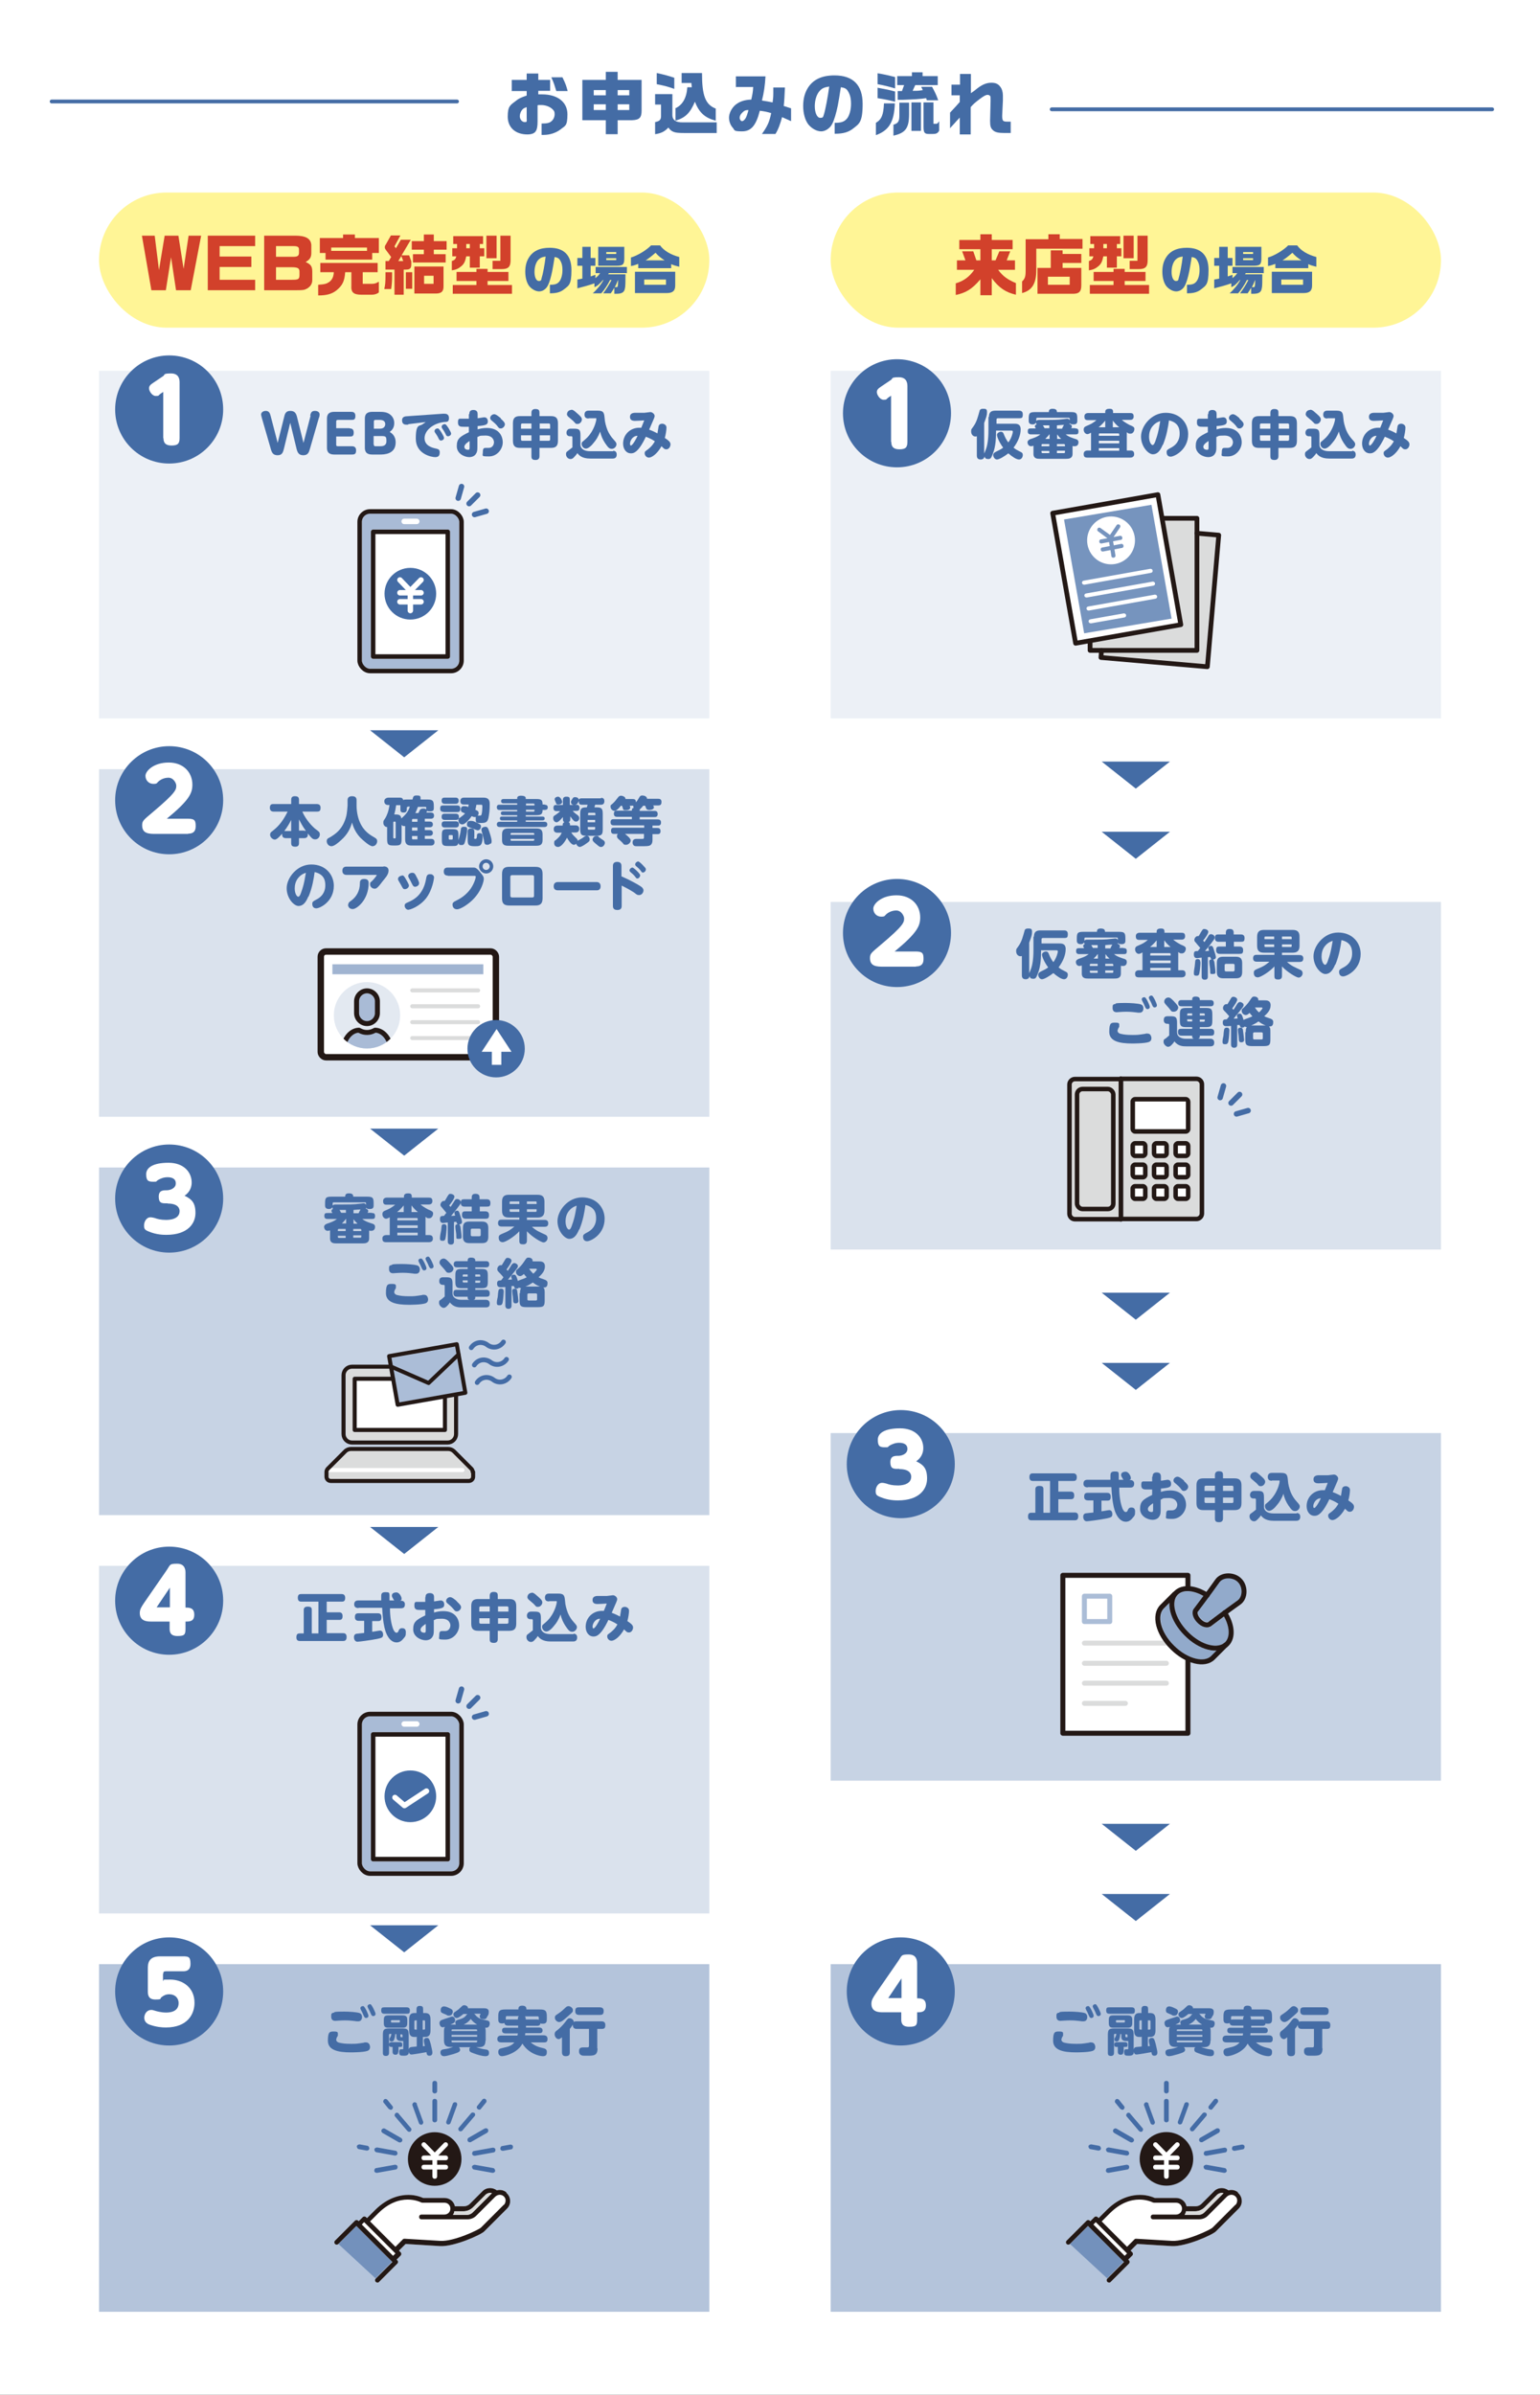<?xml version="1.0" encoding="UTF-8"?>
<svg id="_レイヤー_1" data-name="レイヤー 1" xmlns="http://www.w3.org/2000/svg" width="650" height="1010" version="1.1" xmlns:xlink="http://www.w3.org/1999/xlink" viewBox="0 0 650 1010">
  <rect x="0" y="0" width="650" height="1010" fill="#333333" stroke="none"/>
  <defs>
    <style>
      .cls-1 {
        stroke: #abbdd7;
      }

      .cls-1, .cls-2, .cls-3, .cls-4, .cls-5, .cls-6, .cls-7, .cls-8, .cls-9, .cls-10, .cls-11, .cls-12, .cls-13, .cls-14, .cls-15 {
        fill: none;
        stroke-linecap: round;
        stroke-linejoin: round;
      }

      .cls-1, .cls-5, .cls-13 {
        stroke-width: 2.1px;
      }

      .cls-2 {
        stroke-width: 1.6px;
      }

      .cls-2, .cls-8 {
        stroke: #446ca5;
      }

      .cls-16 {
        stroke-miterlimit: 10;
        stroke-width: 1.2px;
      }

      .cls-16, .cls-3, .cls-12 {
        stroke: #fff;
      }

      .cls-16, .cls-17 {
        fill: #fff;
      }

      .cls-3, .cls-6 {
        stroke-width: 1.7px;
      }

      .cls-4 {
        stroke-width: 1.9px;
      }

      .cls-4, .cls-5, .cls-6, .cls-9, .cls-10, .cls-11, .cls-15 {
        stroke: #231815;
      }

      .cls-18, .cls-19, .cls-20, .cls-21, .cls-22, .cls-23, .cls-24, .cls-25, .cls-26, .cls-27, .cls-28, .cls-29, .cls-30, .cls-31, .cls-17, .cls-32, .cls-33, .cls-34 {
        stroke-width: 0px;
      }

      .cls-18, .cls-35 {
        fill: #e3e9f1;
      }

      .cls-19 {
        fill: #a0b4d1;
      }

      .cls-7 {
        stroke-width: 1.7px;
      }

      .cls-7, .cls-13 {
        stroke: #dbdcdc;
      }

      .cls-20 {
        fill: #b4c4db;
      }

      .cls-8, .cls-12 {
        stroke-width: 2.3px;
      }

      .cls-9 {
        stroke-width: 2.1px;
      }

      .cls-21 {
        fill: #446ca6;
      }

      .cls-22 {
        fill: #ecf0f6;
      }

      .cls-23 {
        fill: #c7d3e4;
      }

      .cls-24 {
        fill: #a9bbd6;
      }

      .cls-25 {
        fill: #231815;
      }

      .cls-10 {
        stroke-width: 2px;
      }

      .cls-11 {
        stroke-width: 1.9px;
      }

      .cls-26 {
        fill: #7391bc;
      }

      .cls-27 {
        fill: #7694be;
      }

      .cls-28 {
        fill: #446ca5;
      }

      .cls-29 {
        fill: #92aacb;
      }

      .cls-36 {
        clip-path: url(#clippath);
      }

      .cls-30 {
        fill: #dae2ed;
      }

      .cls-31 {
        fill: #abbdd7;
      }

      .cls-14 {
        stroke: #446ca6;
        stroke-width: 2px;
      }

      .cls-32 {
        fill: #dbdcdc;
      }

      .cls-33 {
        fill: #fff596;
      }

      .cls-34 {
        fill: #d2412b;
      }

      .cls-15 {
        stroke-width: 2.7px;
      }
    </style>
    <clipPath id="clippath">
      <circle class="cls-18" cx="154.9" cy="428.2" r="14"/>
    </clipPath>
  </defs>
  <rect class="cls-16" x=".2" y=".6" width="649.6" height="1008.8"/>
  <polygon class="cls-28" points="156.2 308 170.6 308 185 308 170.6 319.4 156.2 308"/>
  <polygon class="cls-28" points="156.2 476 170.6 476 185 476 170.6 487.4 156.2 476"/>
  <polygon class="cls-28" points="156.2 644 170.6 644 185 644 170.6 655.4 156.2 644"/>
  <polygon class="cls-28" points="156.2 812 170.6 812 185 812 170.6 823.4 156.2 812"/>
  <polygon class="cls-28" points="465 350.8 479.4 350.8 493.8 350.8 479.4 362.2 465 350.8"/>
  <polygon class="cls-28" points="465 321.2 479.4 321.2 493.8 321.2 479.4 332.6 465 321.2"/>
  <polygon class="cls-28" points="465 574.8 479.4 574.8 493.8 574.8 479.4 586.2 465 574.8"/>
  <polygon class="cls-28" points="465 545.2 479.4 545.2 493.8 545.2 479.4 556.6 465 545.2"/>
  <polygon class="cls-28" points="465 798.8 479.4 798.8 493.8 798.8 479.4 810.2 465 798.8"/>
  <polygon class="cls-28" points="465 769.2 479.4 769.2 493.8 769.2 479.4 780.6 465 769.2"/>
  <g>
    <path class="cls-28" d="M216,38.3v-4.6h6.3v-2.7h4.9v2.7h5v4.6h-5v1.5c.7,0,1.3,0,1.6,0,6.6,0,10.7,3.3,10.7,8.4s-1,4.8-2.8,6.3c-1.9,1.5-4.6,2.4-7.2,2.4s-.5,0-.9,0v-4.8c2.5,0,3.4-.3,4.2-1,.8-.7,1.3-1.8,1.3-2.9s-.2-1.3-.5-1.7c-1-1.3-3.1-2.2-5.1-2.2s-.9,0-1.6.1v6.8c0,2-.2,3.2-.7,4-.5,1-1.8,1.5-3.6,1.5-5,0-8.3-2.9-8.3-7.5s1.2-4.9,3.5-6.7c1.1-.9,1.9-1.3,4.5-2.2v-1.9h-6.5ZM222.3,45.2c-1,.3-1.5.6-1.9,1.1-.6.7-1,1.8-1,2.7,0,1.4,1,2.5,2.1,2.5s.8-.4.8-1.7v-4.6ZM237.4,32.6c1.4,2.9,1.6,3.6,2.2,5.8h-4.8c-.8-2.6-.9-3.1-2.1-5.8h4.8Z"/>
    <path class="cls-28" d="M255.7,33.7v-3.4h5v3.4h10.1v13c0,2.9-.9,3.9-4.1,4h-6v5.9h-5v-5.9h-9.9v-17h9.9ZM255.7,40.2v-2.2h-5.1v2.2h5.1ZM255.7,46.4v-2.4h-5.1v2.4h5.1ZM265.6,40.2v-2.2h-4.9v2.2h4.9ZM265.6,46.4v-2.4h-4.9v2.4h4.9Z"/>
    <path class="cls-28" d="M283.8,39.7v8.8c0,2.2,1.6,3.2,4.5,3.1h14.2v4.5h-13.9c-3.9,0-5.1-.4-6.5-2.3-1.6,1.7-3,2.4-5.6,2.8v-5.1c2-.4,2.6-1,2.5-3v-4.4h-2.5v-4.4h7.4ZM284.6,37.5c-2.5-.9-3.5-1.2-7.4-2v-4.7c2.8.6,5,1.2,7.4,2v4.6ZM285,45.7c3.1-1.4,4.8-4.4,5.1-8.9h1.9l-.2-1.8h-4.1v-4.2h8.6c0,9.5,1.4,13.3,5.8,15v5.1c-4.6-1.2-7-3.4-8.8-8-2,4.8-4.1,6.8-8.2,8v-5.1Z"/>
    <path class="cls-28" d="M310.6,36.8v-4.6h12.5c-.2,3.7-.7,7.1-1.5,10.2,2.1.3,2.4.4,4.5.8.2-1.6.3-2.2.3-3.9s0-1.4,0-2.4h4.9c-.2,4-.2,5-.5,7.8l3.1,1v5.4l-3.8-1.7c-.8,2.9-1.6,5.2-2.8,7.1h-5.7c2.3-3.3,3.1-4.9,3.9-8.8-2-.6-2.7-.7-4.8-1-1.6,6.3-3.7,8.7-7.5,8.7s-3-.5-3.9-1.5c-1-1.1-1.6-2.7-1.6-4.3s.9-3.7,2.5-5.2c1.7-1.5,3.9-2.3,6.9-2.4.5-2.3.7-3.2.8-5.3h-7.1ZM313.2,47.6c-.7.7-1,1.4-1,2.1s.5,1.4,1,1.4,1.4-.7,1.9-2.1c.3-.7.5-1.6.7-2.1,0-.1,0-.3.1-.5-1.3,0-1.8.3-2.7,1.2Z"/>
    <path class="cls-28" d="M352.4,51.8c2.8,0,4-.5,5.1-1.8,1-1.2,1.7-3.6,1.7-6.2s-.5-4.1-1.4-5.5c-.6-.9-1.3-1.3-2.9-1.5-1.1,7.2-1.5,9.1-2.4,12.2-.8,2.6-1.5,4.1-2.6,5-1,.9-2.2,1.4-3.3,1.4-1.9,0-4-1.2-5.4-2.9-1.4-1.8-2.2-4.7-2.2-7.8s.7-5.5,1.9-7.5c2.2-3.6,5.9-5.4,11.3-5.4,7.9,0,11.9,4.1,11.9,12s-1.5,8.4-4,10.4c-1.9,1.5-4.1,2.2-7.5,2.2h-.3v-4.6ZM346,38.3c-1.3,1.4-2.1,3.9-2.1,6.5s.9,4.9,2.3,4.9,1.2-.5,1.6-1.6c.6-1.9,1.6-7.2,2.2-11.6-2,.3-3,.7-4,1.8Z"/>
    <path class="cls-28" d="M377.7,43.6c-.3,7.9-2.5,11.4-8,13.4v-5.2c2.4-1.4,3.2-3.4,3.4-8.2h4.6ZM370.4,30.9c2.9.5,4.3.8,7.4,1.6v4.8c-2.7-.8-4.2-1.2-7.4-1.8v-4.6ZM370.4,37c3.7.7,4.9.9,7.4,1.6v4.3c-2.8-.7-4.2-1-7.4-1.5v-4.4ZM383.7,43.2v5c0,5.8-1.5,7.9-6.6,9v-4.6c2-.6,2.5-1.4,2.5-3.9v-5.4h4.1ZM384.9,32.1v-1.6h4.5v1.6h6.4v3.8h-9.5l-1.1,2.4c2.1,0,2.4,0,4.3-.3l-.7-1.4h4.6c1.2,2.2,1.8,3.4,2.6,5.7h-4.8l-.3-.9c-2.6.4-5,.5-9.8.7h-2.2v-3.7h1.8l.9-2.5h-2.9v-3.8h6.3ZM384.7,43.2h4v12h-4v-12ZM394,43.2v9h.9c.7,0,.8,0,1.5-1.1v4c-.6,1.1-1.2,1.4-2.7,1.4h-1.7c-1.8,0-2.2-.6-2.2-3.1v-10.2h4.2Z"/>
    <path class="cls-28" d="M405.2,40.2h-3.6v-4.5h3.6v-4.5h4.6v8.1c.6-.4,1.1-.8,1.4-1,.5-.4.9-.7,1.4-1.1,2.1-1.6,3.9-2.3,5.8-2.3s2.9.5,3.8,1.7c.7.9,1.1,2.2,1.1,3.7s0,1,0,2.1l-.3,6.3v.3c0,.8.1,1.6.4,1.9.3.3.8.4,1.6.4s.7,0,1.6,0v4.8c-1,0-2.2,0-2.5,0-2.7,0-4.1-.3-5-1.2-.9-.8-1.2-1.7-1.2-3.7v-.5l.2-8v-.5c0-1,0-1.3-.1-1.6-.2-.3-.6-.6-1.1-.6-.8,0-1.5.4-3.3,1.7-2.2,1.7-2.7,2.1-3.9,3.5v11.5h-4.6v-7.1c-1,1-1.5,1.6-2.3,2.5l-1.2,1.3c0,0-.3.3-.6.7v-6.6c2.7-2.9,2.8-3,4.1-4.5v-2.9Z"/>
  </g>
  <rect class="cls-22" x="350.6" y="156.4" width="257.6" height="146.6"/>
  <rect class="cls-30" x="350.6" y="380.4" width="257.6" height="146.6"/>
  <rect class="cls-23" x="350.6" y="604.4" width="257.6" height="146.6"/>
  <rect class="cls-20" x="350.6" y="828.4" width="257.6" height="146.6"/>
  <rect class="cls-22" x="41.8" y="156.4" width="257.6" height="146.6"/>
  <rect class="cls-30" x="41.8" y="324.4" width="257.6" height="146.6"/>
  <rect class="cls-23" x="41.8" y="492.4" width="257.6" height="146.6"/>
  <rect class="cls-30" x="41.8" y="660.4" width="257.6" height="146.6"/>
  <rect class="cls-20" x="41.8" y="828.4" width="257.6" height="146.6"/>
  <line class="cls-2" x1="629.8" y1="46.1" x2="443.9" y2="46.1"/>
  <line class="cls-2" x1="192.9" y1="42.8" x2="21.8" y2="42.8"/>
  <g>
    <path class="cls-28" d="M417.4,175.9c0-2.1,1-2.7,2.7-2.7h10c.4,0,1.6,0,1.6,1.5s-.3,1.7-1.6,1.7h-8.9c-.4,0-.6.2-.6.6v1.7h7.4c1.1,0,2.8,0,2.8,2.4s-1.1,5.2-3,7.7c1,.8,1.6,1.1,2.8,1.7.7.3,1.1.6,1.1,1.4s-.5,1.9-1.6,1.9-2.9-1.2-4.5-2.6c-1.4,1.1-3.8,2.6-4.8,2.6s-1.6-1.2-1.6-1.9.6-1.1,1.2-1.4c1.8-.9,2.1-1,3-1.7-1.7-2.3-2.6-4.6-2.6-5.4s1.1-1.3,1.6-1.3c.9,0,1.1.5,1.4,1.3.4,1,1,2.2,1.8,3.2.8-1.1,1.4-2.3,1.8-3.9.1-.5.1-.6.1-.6,0-.5-.4-.5-.6-.5h-6.5c0,2.5,0,6.6-1.4,9.9-.6,1.6-.9,2.1-1.8,2.1s-1.4-.2-1.7-1.1c-.1,1.2-1.2,1.3-1.6,1.3-1.6,0-1.6-1.3-1.6-1.7v-8.1c-.1,0-.3.1-.6.1-1,0-1.8-.9-1.8-2.1s.1-.8,1.2-2.5c1.2-1.8,1.7-3.9,2.3-6,.1-.6.4-1.1,1.5-1.1s1.7,0,1.7,1.4-.2,1.8-1.2,4.6v12.9c.1-.3.6-1.5.7-1.7.7-1.8,1.1-4.5,1.1-8.2v-5.6Z"/>
    <path class="cls-28" d="M453.8,180.7c.6,0,1.4,0,1.4,1.2s-.4,1.3-1.4,1.3h-4c1.3,1.1,3.1,1.6,4.3,2,.4.1,1.1.4,1.1,1.3s-.4,1.7-1.6,1.7-.6,0-.9-.2v3.4c0,2.1-1.8,2.1-2.7,2.1h-11.2c-.9,0-2.6,0-2.6-2.1v-3.4c-.4.1-.7.2-1,.2-1.1,0-1.5-1-1.5-1.7s.7-1.1,1.2-1.3c.9-.3,2.9-.9,4.2-2h-3.9c-.4,0-1.4,0-1.4-1.2s.4-1.3,1.4-1.3h2c-.3-.5-.4-.6-.4-.9,0-.5.4-.7.7-.8,0-.2-.2-.3-.2-.8-.3.6-.9.8-1.4.8-1.3,0-1.7-.6-1.7-1.5v-.9c0-2.4.4-2.8,2.8-2.8h5.7c0-.5,0-1.4,1.5-1.4s1.9.5,1.9,1.4h5.8c2.4,0,2.8.4,2.8,2.8v.9c0,.5,0,1.5-1.5,1.5s-1.7-.3-1.7-1.4v-.9c0-.2,0-.5-.4-.5h-13.3c-.3,0-.4.2-.4.5v.9c.3-.5.8-.5,1.4-.5s2.3,0,2.7,0c2.2,0,5,0,7.1-.3.3,0,1.6-.2,1.8-.2s1.2,0,1.2,1.3-.2.8-.4.9c.9.2,1.2.6,1.2,1s0,.4-.3.8h1.8ZM439.6,188.2h3.3v-.9h-2.9c-.2,0-.4.1-.4.4v.5ZM439.6,190.1v.6c0,.2.2.4.4.4h2.9v-.9h-3.3ZM442.9,179.4c-.8,0-1.8,0-2.7,0,.1.2.3.5.7,1.2h2v-1.3ZM442.9,183.2h0c-.6.8-1.2,1.4-1.7,1.9h1.8v-1.9ZM448.3,180.7c.2-.4.5-1.1.8-1.5-.6,0-2,.1-3,.2v1.4h2.2ZM446.1,185.1h1.8c-.7-.6-1.2-1.2-1.7-1.9h0v1.9ZM449.5,188.2v-.5c0-.2-.2-.4-.4-.4h-3v.9h3.4ZM446.1,191.1h3c.2,0,.4-.1.4-.4v-.6h-3.4v.9Z"/>
    <path class="cls-28" d="M460.5,182.9c0-.2,0-.3,0-.4-.6.3-1.1.6-1.5.6-.9,0-1.6-.9-1.6-1.9s.6-1.3,1.1-1.5c2.1-.9,2.7-1.2,4.3-2.5h-3.6c-1.1,0-1.5-.4-1.5-1.6s1.1-1.4,1.5-1.4h7.3v-.5c0-1.1.9-1.3,1.8-1.3s1.5.2,1.5,1.3v.5h7.2c.9,0,1.5.2,1.5,1.5s-1.1,1.4-1.5,1.4h-3.5c1.5,1.3,3.1,2,3.2,2.1,1.5.6,2.1.9,2.1,1.7s-.5,2-1.6,2-.8-.1-1.6-.6v7.7h1.5c1.1,0,1.6.4,1.6,1.6s-1.1,1.4-1.6,1.4h-18.1c-1.2,0-1.6-.4-1.6-1.6s1.1-1.4,1.6-1.4h1.5v-7.2ZM466.5,180.2v-2.8c-1,1.2-1.9,2.1-2.8,2.8h2.8ZM463.8,183.8h8.6v-.6c0-.3-.2-.4-.4-.4h-7.8c-.3,0-.4.1-.4.4v.6ZM472.4,185.9h-8.6v1.1h8.6v-1.1ZM472.4,189h-8.6v1.1h8.6v-1.1ZM472.4,180.2c-1-.8-1.7-1.5-2.7-2.8v2.8h2.7Z"/>
    <path class="cls-28" d="M490.7,187.7c-1,2.4-2.2,3.9-4.1,3.9s-5-3.2-5-7.5,4.3-10,10.4-10,9.5,4.4,9.5,9c0,6.7-5.9,9.5-7.4,9.5s-1.7-1.3-1.7-1.9c0-.9.4-1.1,1.9-1.9,3.2-1.7,3.6-4.4,3.6-5.8s0-4.7-4.5-5.7c-.4,3-1,6.5-2.5,10.2ZM486.7,179.5c-1.4,1.5-1.7,3.4-1.7,4.7,0,2.2.9,3.5,1.5,3.5s1.1-1.4,1.3-2.1c1.2-3.2,1.6-6.4,1.9-8-1.1.4-1.9.7-3,1.9Z"/>
    <path class="cls-28" d="M510,174.7c0-.6,0-1.8,1.7-1.8s1.8,1.2,1.8,1.8v1.7c.4,0,2.4-.4,2.8-.4,1.3,0,1.5,1.2,1.5,1.7,0,1.3-.6,1.7-4.3,2v1.4c1-.3,2.3-.6,3.9-.6,5.1,0,6.7,3.4,6.7,6.1s-2.3,5.9-5.8,5.9-2.6-.2-2.6-1.9.6-1.7,1.3-1.7,1,0,1.1,0c2,0,2.3-1.8,2.3-2.4s-.4-2.8-3.6-2.8-2.3.3-3.4.6v3.7c0,1.6,0,2.4-.5,3.2-.7,1.5-2.5,1.6-2.9,1.6-2.1,0-5.3-1.5-5.3-4.6s1.2-4,5.1-5.9v-2.3c-1.4,0-1.5,0-2.2,0-1.2,0-2.4,0-2.4-1.8s.5-1.6,1.5-1.6c.2,0,2.6,0,3.1,0v-2ZM510.1,186c-.3.2-2.2,1.3-2.2,2.4s1,1.3,1.6,1.3.6-.4.6-1.2v-2.5ZM523.1,176.5c1.4,1.3,1.8,1.8,1.8,2.5s-.8,1.7-1.7,1.7-.9-.3-1.7-1.3c-.7-.8-1.2-1.2-1.9-1.8-.4-.3-.9-.7-.9-1.3,0-.9.9-1.6,1.7-1.6s2,1,2.8,1.7Z"/>
    <path class="cls-28" d="M536.2,174.2c0-.4,0-1.7,1.6-1.7s1.8.6,1.8,1.7v1.3h4.8c1.9,0,3,.6,3,3v7.4c0,2.4-1.1,3-3,3h-4.8v3.4c0,.4,0,1.7-1.6,1.7s-1.8-.6-1.8-1.7v-3.4h-4.8c-1.9,0-3-.6-3-3v-7.4c0-2.4,1.1-3,3-3h4.8v-1.3ZM531.8,180.8h4.4v-2.2h-3.8c-.5,0-.6.3-.6.6v1.6ZM536.2,185.9v-2.3h-4.4v1.7c0,.4.2.6.6.6h3.8ZM539.7,178.6v2.2h4.4v-1.6c0-.4-.2-.6-.6-.6h-3.8ZM544.1,183.6h-4.4v2.3h3.8c.4,0,.6-.2.6-.6v-1.7Z"/>
    <path class="cls-28" d="M570.6,190.1c1.6,0,1.6,1.3,1.6,1.6s0,1.7-1.6,1.7h-9.6c-3.6,0-4.8-1.5-5.4-2.3-.4.6-.7,1-1.3,1.6-.7.7-1,.9-1.6.9-1.1,0-1.9-1-1.9-2s.4-1.1.9-1.5c.9-.7,1-.8,1.8-1.4v-4.1c0-.2,0-.6-.4-.6h-.6c-1.1,0-1.5-.7-1.5-1.5s.5-1.7,1.7-1.7h1.4c2.3,0,2.8.4,2.8,2.8v4.1c.2,1.9,2,2.6,4.1,2.6h9.8ZM553,172.8c.4,0,.9,0,2.6,1.6.9.8,1.9,1.6,1.9,2.5s-.8,1.9-1.8,1.9-.7-.1-2-1.3c-.3-.3-1.8-1.5-2.1-1.8-.3-.3-.5-.7-.5-.9,0-1.2.9-1.9,1.8-1.9ZM560.2,176.5c-.4,0-1.7,0-1.7-1.6s1.2-1.7,1.7-1.7h4c2.5,0,2.6,1.1,2.8,3.2.1,1.7.6,3.4,1.2,5,.7,1.6,1.5,2.8,2.6,4,1,1.1,1.2,1.4,1.2,2,0,.9-.9,1.9-1.9,1.9s-1.5-.3-2.9-2.4c-1-1.5-1.7-3.1-2.1-4.9-.8,2.2-1.8,3.7-2.6,4.6-.9,1.2-2.3,2.6-3.4,2.6s-1.8-1.1-1.8-1.9.3-1,.5-1.1c1.5-1.3,2.4-2,3.6-3.9,1.5-2.4,2.1-4.9,2.1-5.5s-.2-.4-.5-.4h-2.7Z"/>
    <path class="cls-28" d="M589.9,179.7c.2-.7.8-1,1.5-1s1.8.5,1.8,1.6-.3,3-.7,4.4c1.6,1.1,2.4,1.7,2.4,2.7s-.7,2.1-1.7,2.1-1.1-.4-2.1-1.3c-1.9,3.4-4.2,4.8-5.3,4.8s-1.8-1-1.8-1.8.2-.8,1.4-1.7c.6-.5,1.9-1.5,2.9-3.4-1.7-1.1-2.8-1.5-3.8-1.9-3.3,7-5.4,7-6.3,7-2,0-3.3-1.8-3.3-4.1,0-3.8,3-6.7,6.8-6.7s.7,0,.9,0c0-.2.6-1.4,1.2-3.1-1.2.1-3.4.2-3.9.2-1.1,0-2.1-.3-2.1-1.7s1.2-1.7,2.2-1.7c2.8,0,3.1,0,3.9,0,.4,0,2.1-.3,2.5-.3.9,0,1.8.9,1.8,1.6s-.2.9-2.3,5.8c1.6.6,2.8,1.2,3.5,1.6.1-.5.4-2.7.5-3.1ZM577.8,187.2c0,0,0,.7.4.7.7,0,2.4-3.1,2.8-4.1-2.1,0-3.2,2.1-3.2,3.4Z"/>
  </g>
  <g>
    <circle class="cls-17" cx="71.3" cy="172.5" r="20.5"/>
    <path class="cls-28" d="M94.2,172.7c0,12.6-10.2,22.8-22.8,22.8s-22.8-10.2-22.8-22.8,10.3-22.8,22.8-22.8,22.8,10,22.8,22.8ZM69,184.8c0,2,.9,3.1,3.4,3.1s3.4-.7,3.4-3.1v-23.4c0-1,0-3.9-3.6-3.9s-2.5.6-3.3,1.1l-4.3,2.9c-1,.7-1.7,1.2-1.7,2.3s1.3,3.2,2.8,3.2,1-.1,2-.9l1.2-.8v19.5Z"/>
  </g>
  <g>
    <circle class="cls-17" cx="378.5" cy="174.1" r="20.5"/>
    <path class="cls-28" d="M401.4,174.3c0,12.6-10.2,22.8-22.8,22.8s-22.8-10.2-22.8-22.8,10.3-22.8,22.8-22.8,22.8,10,22.8,22.8ZM376.2,186.4c0,2,.9,3.1,3.4,3.1s3.4-.7,3.4-3.1v-23.4c0-1,0-3.9-3.6-3.9s-2.5.6-3.3,1.1l-4.3,2.9c-1,.7-1.7,1.2-1.7,2.3s1.3,3.2,2.8,3.2,1-.1,2-.9l1.2-.8v19.5Z"/>
  </g>
  <g>
    <path class="cls-28" d="M436.4,395.1c0-2.1,1-2.7,2.7-2.7h10c.4,0,1.6,0,1.6,1.5s-.3,1.7-1.6,1.7h-8.9c-.4,0-.6.2-.6.6v1.7h7.4c1.1,0,2.8,0,2.8,2.4s-1.1,5.2-3,7.7c1,.8,1.6,1.1,2.8,1.7.7.3,1.1.6,1.1,1.4s-.5,1.9-1.6,1.9-2.9-1.2-4.5-2.6c-1.4,1.1-3.8,2.6-4.8,2.6s-1.6-1.2-1.6-1.9.6-1.1,1.2-1.4c1.8-.9,2.1-1,3-1.7-1.7-2.3-2.6-4.6-2.6-5.4s1.1-1.3,1.6-1.3c.9,0,1.1.5,1.4,1.3.4,1,1,2.2,1.8,3.2.8-1.1,1.4-2.3,1.8-3.9.1-.5.1-.6.1-.6,0-.5-.4-.5-.6-.5h-6.5c0,2.5,0,6.6-1.4,9.9-.6,1.6-.9,2.1-1.8,2.1s-1.4-.2-1.7-1.1c-.1,1.2-1.2,1.3-1.6,1.3-1.6,0-1.6-1.3-1.6-1.7v-8.1c-.1,0-.3.1-.6.1-1,0-1.8-.9-1.8-2.1s.1-.8,1.2-2.5c1.2-1.8,1.7-3.9,2.3-6,.1-.6.4-1.1,1.5-1.1s1.7,0,1.7,1.4-.2,1.8-1.2,4.6v12.9c.1-.3.6-1.5.7-1.7.7-1.8,1.1-4.5,1.1-8.2v-5.6Z"/>
    <path class="cls-28" d="M474.2,399.9c.6,0,1.4,0,1.4,1.2s-.4,1.3-1.4,1.3h-4c1.3,1.1,3.1,1.6,4.3,2,.4.1,1.1.4,1.1,1.3s-.4,1.7-1.6,1.7-.6,0-.9-.2v3.4c0,2.1-1.8,2.1-2.7,2.1h-11.2c-.9,0-2.6,0-2.6-2.1v-3.4c-.4.1-.7.2-1,.2-1.1,0-1.5-1-1.5-1.7s.7-1.1,1.2-1.3c.9-.3,2.9-.9,4.2-2h-3.9c-.4,0-1.4,0-1.4-1.2s.4-1.3,1.4-1.3h2c-.3-.5-.4-.6-.4-.9,0-.5.4-.7.6-.8,0-.2-.2-.3-.2-.8-.3.6-.9.8-1.4.8-1.3,0-1.7-.6-1.7-1.5v-.9c0-2.4.4-2.8,2.8-2.8h5.7c0-.5,0-1.4,1.5-1.4s1.9.5,1.9,1.4h5.8c2.4,0,2.8.4,2.8,2.8v.9c0,.5,0,1.5-1.5,1.5s-1.7-.3-1.7-1.4v-.9c0-.2,0-.5-.4-.5h-13.3c-.3,0-.4.2-.4.5v.9c.3-.5.8-.5,1.4-.5s2.3,0,2.7,0c2.2,0,5,0,7.1-.3.3,0,1.6-.2,1.8-.2s1.2,0,1.2,1.3-.2.8-.4.9c.9.2,1.2.7,1.2,1s0,.4-.3.8h1.8ZM460,407.4h3.3v-.9h-2.9c-.2,0-.4.1-.4.4v.5ZM460,409.3v.6c0,.2.2.4.4.4h2.9v-.9h-3.3ZM463.3,398.6c-.8,0-1.8,0-2.7,0,.1.2.3.5.7,1.2h2v-1.3ZM463.3,402.4h0c-.6.8-1.2,1.4-1.7,1.9h1.8v-1.9ZM468.7,399.9c.2-.4.5-1.1.8-1.5-.6,0-2,.1-3,.2v1.4h2.2ZM466.5,404.3h1.8c-.7-.6-1.2-1.2-1.7-1.9h0v1.9ZM469.9,407.4v-.5c0-.2-.2-.4-.4-.4h-3v.9h3.4ZM466.5,410.3h3c.2,0,.4-.1.4-.4v-.6h-3.4v.9Z"/>
    <path class="cls-28" d="M482.2,402.1c0-.2,0-.3,0-.4-.6.3-1.1.6-1.5.6-.9,0-1.6-.9-1.6-1.9s.6-1.3,1.1-1.5c2.1-.9,2.7-1.2,4.3-2.5h-3.6c-1.1,0-1.5-.4-1.5-1.6s1.1-1.4,1.5-1.4h7.3v-.5c0-1.1.9-1.3,1.8-1.3s1.5.2,1.5,1.3v.5h7.2c.9,0,1.5.2,1.5,1.5s-1.1,1.4-1.5,1.4h-3.5c1.5,1.3,3.1,2,3.2,2.1,1.5.6,2.1.9,2.1,1.7s-.5,2-1.6,2-.8-.1-1.6-.6v7.7h1.5c1.1,0,1.6.4,1.6,1.6s-1.1,1.4-1.6,1.4h-18.1c-1.2,0-1.6-.4-1.6-1.6s1.1-1.4,1.6-1.4h1.5v-7.2ZM488.2,399.4v-2.8c-1,1.2-1.9,2.1-2.8,2.8h2.8ZM485.5,403h8.6v-.6c0-.3-.2-.4-.4-.4h-7.8c-.3,0-.4.1-.4.4v.6ZM494.1,405.1h-8.6v1.1h8.6v-1.1ZM494.1,408.2h-8.6v1.1h8.6v-1.1ZM494.1,399.4c-1-.8-1.7-1.5-2.7-2.8v2.8h2.7Z"/>
    <path class="cls-28" d="M507.3,403.9c-.9,0-1.6.2-2,.2s-1.4,0-1.4-1.6.8-1.3,1.7-1.4c.1-.2.9-1.1,1-1.3-.7-.9-1.5-1.7-1.5-1.8-.7-.8-1-1-1-1.6s.6-1.6,1.4-1.6.3,0,.4,0c.4-.6.6-.9.9-1.5.8-1.3.9-1.5,1.5-1.5s1.7.4,1.7,1.2-1.5,2.9-2.2,3.7c.2.2.5.6.6.6.3-.4,1.8-2.8,1.8-2.8.1-.2.4-.5.9-.5.8,0,1.6.6,1.6,1.3s-.3.9-.7,1.5c-.5.7-1.7,2.3-3.4,4.3.5,0,1.1,0,1.7-.1-.2-.9-.3-1-.3-1.2,0-.7.9-.9,1.1-.9.7,0,.9.5,1.2,1.5.4,1.1.9,2.8.9,3.3,0,.8-.9,1-1.3,1-.7,0-.9-.4-1.1-1.1-.3,0-.3,0-1,.1v8.1c0,.5,0,1.4-1.3,1.4s-1.3-1-1.3-1.4v-7.8ZM506.7,405.8c0,1.1-.3,3.9-.4,4.2-.1.7-.2,1.5-1.1,1.5s-1.3,0-1.3-1.1.4-2.7.4-3.2c0-.3.2-1.7.2-1.9.1-.7.6-.8,1-.8,1.1,0,1.1.9,1.1,1.2ZM512.6,406.1c.2,1.6.4,3,.4,3.7s0,1-1.2,1-.9-.2-1-1c0-1.3-.1-1.5-.3-3-.1-.9-.1-1.1-.1-1.3,0-.7.6-.9,1.2-.9s.8.5,1,1.4ZM523.7,394.1c.4,0,1.6,0,1.6,1.5s-.5,1.6-1.6,1.6h-2.9v2h2.3c.4,0,1.6,0,1.6,1.5s-.5,1.6-1.6,1.6h-8.2c-.4,0-1.6,0-1.6-1.5s.5-1.6,1.6-1.6h2.5v-2h-3c-.4,0-1.6,0-1.6-1.5s.5-1.6,1.6-1.6h3v-.7c0-.8.2-1.6,1.5-1.6s1.8.4,1.8,1.6v.7h2.9ZM524.3,409.9c0,2.2-1,2.7-2.7,2.7h-5.3c-1.7,0-2.7-.6-2.7-2.7v-3.7c0-2.1.9-2.7,2.7-2.7h5.3c1.7,0,2.7.6,2.7,2.7v3.7ZM521.1,407.1c0-.4-.2-.6-.6-.6h-3c-.4,0-.6.2-.6.6v2c0,.4.2.6.6.6h3c.4,0,.6-.2.6-.6v-2Z"/>
    <path class="cls-28" d="M541.1,402.8h7.4c.4,0,1.6,0,1.6,1.4s-.9,1.5-1.6,1.5h-5.3c1.9,1.7,3,2.1,5.6,3.3.5.2,1,.6,1,1.5s-.8,1.8-1.7,1.8-4.8-2.3-7-4.7v3.9c0,.6-.1,1.6-1.5,1.6s-1.7-.3-1.7-1.6v-3.9c-2,2.2-5.8,4.6-7,4.6s-1.7-.8-1.7-1.9.4-1.2,2.5-2.1c1-.4,2.3-1,4.1-2.6h-5.3c-.4,0-1.6,0-1.6-1.4s.8-1.5,1.6-1.5h7.4v-.9h-4.4c-1.8,0-2.9-.6-2.9-2.9v-3.8c0-2.2,1-2.9,2.9-2.9h12.1c2,0,2.9.8,2.9,2.9v3.8c0,2.2-1.1,2.9-2.9,2.9h-4.5v.9ZM537.8,396.1v-1.1h-3.7c-.2,0-.4,0-.4.4v.7h4.1ZM537.8,398.3h-4.1v.7c0,.3.2.4.4.4h3.7v-1.1ZM541.1,396.1h4.1v-.7c0-.3-.2-.4-.4-.4h-3.7v1.1ZM541.1,398.3v1.1h3.7c.2,0,.4-.1.4-.4v-.7h-4.1Z"/>
    <path class="cls-28" d="M563.5,406.9c-1,2.4-2.2,3.9-4.1,3.9s-5-3.2-5-7.5,4.3-10,10.4-10,9.5,4.4,9.5,9c0,6.7-5.9,9.5-7.4,9.5s-1.7-1.3-1.7-1.9c0-.9.4-1.1,1.9-1.9,3.2-1.7,3.6-4.4,3.6-5.8s0-4.7-4.5-5.7c-.4,3-1,6.5-2.5,10.2ZM559.5,398.7c-1.4,1.5-1.7,3.4-1.7,4.7,0,2.2.9,3.5,1.5,3.5s1.1-1.4,1.3-2.1c1.2-3.2,1.6-6.4,1.9-8-1.1.4-1.9.7-3,1.9Z"/>
    <path class="cls-28" d="M483.6,435.9c.3,0,.5,0,.7,0,1.6,0,1.6,1.6,1.7,1.8,0,.9-.3,1.5-1.2,1.8-1.7.6-6.7.6-6.9.6-5.6,0-9.7-1-9.7-4.9s.8-3.9,2.6-3.9,1.6.5,1.6,1.3,0,.4-.4,1.1c0,.2-.3.6-.3,1,0,.9.9,1.3,1.7,1.4.9.2,2.1.4,4.5.4s2.2,0,5.6-.5ZM470.9,423.2c.8-.2,3.1-.2,4.1-.2,2.1,0,5.3.2,6.5.6.9.3,1.1,1.1,1.1,1.7,0,.9-.4,1.8-1.6,1.8s-.4,0-1.3-.1c-.9-.1-2.4-.3-4.3-.3s-3.6.2-4.1.2c-1.1,0-1.7-.6-1.7-1.8s0-1.5,1.3-1.7ZM485.3,424.7c0,.6-.5.9-1,.9s-.8-.5-1-1c-.4-1-.8-1.8-1.2-2.5,0-.2-.2-.4-.2-.6,0-.4.3-.9,1-.9s.2,0,.3,0c.7.3,2.1,3.5,2.1,4ZM488.3,424c0,.6-.5.9-1,.9s-.7-.4-1-1c-.4-1.1-1-2.1-1.2-2.5,0-.2-.2-.4-.2-.6,0-.4.4-.9,1-.9s.2,0,.3,0c.7.3,2.1,3.5,2.1,4Z"/>
    <path class="cls-28" d="M503.2,436.8h-4.5c-.7,0-1.5-.2-1.5-1.4s.3-1.5,1.5-1.5h4.5v-.7h-2.4c-2.3,0-2.8-.4-2.8-2.8v-2.5c0-2.3.4-2.8,2.8-2.8h2.4v-.7h-4.5c-.4,0-1.4,0-1.4-1.3s1-1.3,1.4-1.3h4.5v-.3c0-.6.2-1.2,1.4-1.2s1.8.4,1.8,1.2v.3h4.5c.4,0,1.4,0,1.4,1.3s-.9,1.3-1.4,1.3h-4.5v.7h2.5c2.3,0,2.8.4,2.8,2.8v2.5c0,2.3-.4,2.8-2.8,2.8h-2.5v.7h4.5c.5,0,1.6,0,1.6,1.4s-.5,1.5-1.6,1.5h-4.5v.4c0,.8-.6.9-.9.9h5.4c1.2,0,1.6.8,1.6,1.6s-.2,1.6-1.6,1.6h-10.2c-1.3,0-3.4,0-5-2.1-.4.7-1,1.3-1.1,1.4-.5.5-.9.9-1.6.9s-1.9-1-1.9-2.1.3-1,1-1.5c.9-.8,1.1-.9,1.4-1.2v-4.3c0-.2,0-.6-.4-.6h-.4c-.6,0-1.5-.3-1.5-1.5s.4-1.7,1.7-1.7h1.1c2.3,0,2.8.4,2.8,2.8v4.1c0,1.6,1.6,2.6,3.7,2.6h3.6c-.3,0-.9-.1-.9-.9v-.4ZM496.2,423.1c.7.8,1.1,1.3,1.1,1.8,0,.9-.8,1.8-1.9,1.8s-1-.3-1.9-1.4c-.2-.3-1.4-1.5-1.6-1.8-.3-.4-.5-.6-.5-1.1,0-1,.9-1.7,1.7-1.7.5,0,1,0,3.1,2.4ZM503.2,428.3v-.9h-1.7c-.2,0-.4.1-.4.4v.5h2.1ZM503.2,429.9h-2.1v.5c0,.3.1.4.4.4h1.7v-1ZM506.4,428.3h2.1v-.5c0-.2-.1-.4-.4-.4h-1.7v.9ZM506.4,429.9v1h1.7c.3,0,.4-.2.4-.4v-.5h-2.1Z"/>
    <path class="cls-28" d="M525.8,435.4c0-.9,0-1.7.5-2.2-.4,0-.7-.1-.9-.3-.1.1-.4.5-1.1.5s-1-.6-1.1-1.1h-1v8.2c0,.4,0,1.4-1.3,1.4s-1.3-1.1-1.3-1.4v-7.8c-1.4.1-1.5.1-1.9.1-.5,0-1.6,0-1.6-1.5s.8-1.3,1.7-1.4c.7-.8.9-1.1,1-1.3-.6-.8-1.1-1.2-1.3-1.5-1.2-1.2-1.3-1.3-1.3-2s.6-1.6,1.4-1.6.4,0,.5,0c.5-.8.9-1.5,1.2-2,.4-.7.6-1.1,1.3-1.1s1.6.5,1.6,1.2-1,2.2-2.1,3.7c.3.3.3.4.5.6.6-.8.7-1.1,1.6-2.5.3-.4.6-.8,1.2-.8s1.5.6,1.5,1.2-.2.8-.9,1.7c-1.3,1.7-2.1,2.6-3.3,4.1.6,0,1.4,0,1.7-.1-.3-.8-.3-.9-.3-1.2,0-.6.7-.8,1.1-.8.8,0,1,.4,1.7,2.7,0,0,.2-.2.5-.3,2.4-.9,2.5-.9,3.2-1.3-.3-.3-.6-.7-1.2-1.4-.6.6-1.1.9-1.6.9-.8,0-1.7-.8-1.7-1.7s.2-.8.5-1.1c1-.9,2-1.9,2.9-3.3,1-1.5,1.1-1.7,1.9-1.7s1.7.4,1.7,1.3,0,.2,0,.3h2.8c.7,0,2.4,0,2.4,2.1s-1.5,3.5-2.7,4.6c.6.3.8.4,2.6,1,.5.2,1.2.5,1.2,1.4s-.2,1.9-1.4,1.9-.2,0-.4,0c.6.5.6,1.3.6,2.3v3.2c0,2.4-.5,2.8-3,2.8h-4.6c-2.5,0-3-.5-3-2.8v-3.2ZM518.9,434.7c0,.6-.2,3.4-.4,4.3-.1.6-.3,1.4-1.2,1.4s-1.3,0-1.3-1.1.4-2.2.4-2.6c0-.4.2-2.5.4-2.8.2-.4.7-.5,1-.5,1.1,0,1.1.8,1.1,1.3ZM523.6,433.4c.8,0,.9.5,1,.9.2,1.4.5,3.9.5,4.3,0,.6-.4,1-1.2,1s-1-.5-1-1.3c0-.6-.2-2.4-.3-2.8-.1-.9-.1-1-.1-1.2,0-.7.7-.9,1.1-.9ZM533.3,432.5c.3,0,.4,0,.9,0-1.1-.4-2.1-1-3-1.7-1.2.8-2.1,1.3-3.1,1.7.2,0,.3,0,.6,0h4.6ZM533,435.9c0-.3-.2-.5-.5-.5h-3.1c-.3,0-.5.2-.5.5v2c0,.3.2.5.5.5h3.1c.3,0,.5-.2.5-.5v-2ZM529.7,424.9h0c.6,1.1,1.2,1.6,1.7,2.1,1.1-1,1.5-1.7,1.5-1.8s-.2-.3-.3-.3h-2.8Z"/>
  </g>
  <g>
    <circle class="cls-17" cx="71.3" cy="337.3" r="20.5"/>
    <path class="cls-28" d="M94.2,337.5c0,12.6-10.2,22.8-22.8,22.8s-22.8-10.2-22.8-22.8,10.3-22.8,22.8-22.8,22.8,10,22.8,22.8ZM79.4,351.6c2,0,3.2-.8,3.2-3.1s-.3-3.2-3.2-3.2h-9c9.6-7.9,10.8-10.8,10.8-14.4,0-5-3.6-9.3-10-9.3s-9.8,3.6-9.8,5.6,1.5,3.4,3.3,3.4,1.3-.3,2.4-1.2c.4-.3,1.8-1.4,4-1.4s3.3,2.4,3.3,3.3c0,1.7,0,2.9-10,11.3-3.9,3.3-4.4,3.6-4.4,5.5,0,3.6,3,3.6,5.9,3.6h13.5Z"/>
  </g>
  <g>
    <circle class="cls-17" cx="378.5" cy="393.3" r="20.5"/>
    <path class="cls-28" d="M401.4,393.5c0,12.6-10.2,22.8-22.8,22.8s-22.8-10.2-22.8-22.8,10.3-22.8,22.8-22.8,22.8,10,22.8,22.8ZM386.6,407.6c2,0,3.2-.8,3.2-3.1s-.3-3.2-3.2-3.2h-9c9.6-7.9,10.8-10.8,10.8-14.4,0-5-3.6-9.3-10-9.3s-9.8,3.6-9.8,5.6,1.5,3.4,3.3,3.4,1.3-.3,2.4-1.2c.4-.3,1.8-1.4,4-1.4s3.3,2.4,3.3,3.3c0,1.7,0,2.9-10,11.3-3.9,3.3-4.4,3.6-4.4,5.5,0,3.6,3,3.6,5.9,3.6h13.5Z"/>
  </g>
  <g>
    <path class="cls-28" d="M126.2,353.5v1.9c0,.6,0,1.7-1.5,1.7s-1.8-.5-1.8-1.7v-1.9h-2.2c-.7,0-1.8-.2-1.6-1.9-.9,1-2.2,2.5-3.1,2.5s-2-1-2-2,.6-1.3,1-1.6c1.6-1.3,3.9-3.1,6.4-8.2h-5.8c-.4,0-1.7,0-1.7-1.6s.9-1.6,1.7-1.6h7.3v-1.7c0-.8.2-1.6,1.5-1.6s1.8.4,1.8,1.6v1.7h7.4c.4,0,1.7,0,1.7,1.5s-.5,1.7-1.7,1.7h-6c1.6,3.7,4.5,6.5,5.5,7.3.4.3,1.1.8,1.4,1.1.2.2.5.5.5,1.2,0,1.1-.8,2.1-1.9,2.1s-1.4-.3-3.2-2.5c.2,1.4-.4,2-1.6,2h-2.2ZM122.9,350.4v-4.6c-.8,1.6-1.5,2.8-2.9,4.7.2,0,.3,0,.7,0h2.2ZM128.4,350.4c.4,0,.5,0,.7,0-1.3-1.7-2.2-3.5-2.9-4.8v4.7h2.2Z"/>
    <path class="cls-28" d="M146.7,337.6c0-.5,0-1.8,1.9-1.8s1.9,1.2,1.9,1.8v2.2c0,2.3.5,5,1.4,7,1.7,3.9,4.4,5.4,6.3,6.5.5.3,1,.6,1,1.5s-.7,2.1-2,2.1-4.3-2.8-5.2-3.7c-2.3-2.5-3.1-5.1-3.4-6.3-.7,2.4-1.8,4.9-4.6,7.4-1.1,1-2.9,2.6-4.1,2.6s-2-1.1-2-2.1.6-1.3,1.1-1.5c2.4-1.4,5.8-3.5,7.2-9.3.2-.8.5-3.7.5-4.2v-2.2Z"/>
    <path class="cls-28" d="M170.7,348.4c0,0-.2,0-.3,0-.5,0-.8-.4-.9-.5v5.9c0,2.4-.4,2.8-2.7,2.8h-.7c-2.3,0-2.7-.4-2.7-2.8v-5c-.7.1-1.6-.7-1.6-1.7s0-.8.8-2c.7-1.2,1.4-2.8,1.8-5.6h-.7c-.7,0-1.5-.4-1.5-1.6s1.3-1.5,1.7-1.5h4.7c.6,0,1.3,0,1.6,1,.5-.2.8-.2,1.7-.2h2.2c.3-1.2.4-1.7,1.7-1.7s1.7.1,1.7,1.1,0,.3,0,.6h2.8c2.3,0,2.8.4,2.8,2.8v.8c0,.9-.2,1.4-1.6,1.4s-1.1-.2-1.2-.5c0,.3,0,.5-.4,1h1.9c.4,0,1.4,0,1.4,1.3s-1.1,1.3-1.4,1.3h-2.5v1.2h2c.4,0,1.4,0,1.4,1.2s-1,1.2-1.4,1.2h-2v1.2h2c.3,0,1.4,0,1.4,1.2s-1.1,1.2-1.4,1.2h-2v1.3h2.7c.6,0,1.4.2,1.4,1.4s-1,1.4-1.4,1.4h-8.4c-1.7,0-2.6-.6-2.6-2.6v-5.6ZM167,346.9c0-.2-.1-.4-.4-.4s-.6,0-.6.4v6.3c0,.2.1.4.4.4.4,0,.6,0,.6-.4v-6.3ZM172.1,340.3c-.2,0-.4.1-.4.4v.6c0,.4,0,1.4-1.3,1.4s-1.4-.5-1.4-1.4v-1.7c-.2,0-.3,0-.5,0h-1.3c-.2,1.4-.4,2.5-.8,3.9h.3c1.3,0,2.5,0,2.7,1.7,1.4-1.3,2.7-2.4,3.6-5h-.9ZM176.2,346.7v-1.3h-1.9c-.3,0-.4.2-.4.4v.8h2.3ZM176.2,349h-2.3v1.3h2.3v-1.3ZM176.2,354v-1.4h-2.3v1c0,.3.2.4.4.4h1.9ZM176.4,340.3c-.5,1.4-.9,2.2-1.1,2.6h1.3c.1-.2.6-1.2.7-1.4.2-.2.6-.5,1.3-.5s1.1.1,1.3.4c0-.1,0-.2,0-.3v-.4c0-.2,0-.4-.4-.4h-3Z"/>
    <path class="cls-28" d="M187.2,342.4c-.4,0-1.4,0-1.4-1.3s.4-1.4,1.4-1.4h5.7c.4,0,1.4,0,1.4,1.4s-.8,1.4-1.4,1.4h-5.7ZM187.8,339c-.4,0-1.4,0-1.4-1.3s.8-1.3,1.4-1.3h4.4c.4,0,1.4,0,1.4,1.3s-.9,1.3-1.4,1.3h-4.4ZM187.8,345.8c-.4,0-1.4,0-1.4-1.3s.8-1.3,1.4-1.3h4.5c.4,0,1.4,0,1.4,1.3s-.8,1.3-1.4,1.3h-4.5ZM187.8,349c-.4,0-1.4,0-1.4-1.3s.9-1.3,1.4-1.3h4.5c.3,0,1.4,0,1.4,1.3s-1,1.3-1.5,1.3h-4.4ZM189,356.8c-2.1,0-2.5-.4-2.5-2.6v-2c0-2.2.4-2.5,2.5-2.5h2c2.1,0,2.5.4,2.5,2.5v2.2c.5-1.9.8-2.8,1-4.4,0-.7.2-1.3,1.3-1.3s1.4.2,1.4,1.2-.4,3-.7,4.2c-.4,1.7-.6,2.3-1.6,2.3s-1.2-.1-1.4-.9c-.3,1.3-1.1,1.3-2.4,1.3h-2ZM191.1,352.6c0-.3-.1-.4-.4-.4h-.9c-.3,0-.4.2-.4.4v1.1c0,.3.2.4.4.4h.9c.3,0,.4-.2.4-.4v-1.1ZM195.8,339.3c-.4,0-1.5,0-1.5-1.4s1.1-1.5,1.5-1.5h7.9c1.3,0,3,0,3,2.7s-.2,4-.5,5.7c-.4,1.9-1.1,2.3-3.1,2.3s-2.3,0-2.3-1.7,0-.5.2-.9c-.2,0-.3.1-.6.1s-.5,0-1.3-.4c-1.1,1.6-2.9,3.5-3.9,3.5s-1.7-.6-1.7-1.7.4-1,.6-1.1c1.5-1.1,1.6-1.2,2.2-1.9-.2,0-.9-.3-1.1-.4-.3-.1-.7-.4-.7-1.1s.2-1.5,1.4-1.5,1.5.3,1.7.4c.1-.5.2-.8.2-1.1h-2ZM201.7,350.2c-.5,0-2.4-.9-2.9-1-1.1-.4-1.7-.5-1.7-1.4s.2-1.6,1.5-1.6,1.5.3,2.7.8c1.5.7,1.7.9,1.7,1.6s-.5,1.6-1.4,1.6ZM200.1,353.1c0,.5,0,.7.5.7s.6-.2.7-1c0-.8,0-1.4,1.2-1.4s1.2.9,1.2,1.7-.1,1.9-.4,2.6c-.5,1.1-1.2,1.2-2.8,1.2-2.7,0-3.1-.5-3.1-2.8v-3.3c0-.4,0-1.4,1.4-1.4s1.4.9,1.4,1.4v2.4ZM201.1,339.3c-.2,1.2-.4,2.1-.5,2.2.9.4,1.4.6,1.4,1.4s-.2.8-.4,1.1c.2,0,.3,0,.8,0,.7,0,.8-.2.9-.7.2-.7.3-2.4.3-3.2s-.3-.7-.8-.7h-1.8ZM206.9,355.8c-.4.4-.8.5-1.2.5-1.2,0-1.3-.6-1.5-2.2-.2-1-.3-1.4-.8-3.2-.1-.3-.2-.7-.2-1,0-1.1,1.5-1.2,1.7-1.2.9,0,1.1.6,1.6,2,.9,2.6,1,3.8,1,3.9,0,.6,0,.9-.4,1.3Z"/>
    <path class="cls-28" d="M229.9,339.4c.7,0,1.3.3,1.3,1.1s-.5,1.1-1.3,1.1h-.9c0,1-.2,1.5-.6,1.8-.4.3-1.1.4-2,.4h-4.5v.6h7.1c.2,0,.9,0,.9.8s-.7.8-.9.8h-7.1v.6h7.8c.4,0,1.3,0,1.3,1.1s-1,1.1-1.3,1.1h-18.7c-.3,0-1.3,0-1.3-1.1s.9-1.1,1.3-1.1h7.3v-.6h-6.4c-.2,0-.9,0-.9-.8s.6-.8.9-.8h6.4v-.6h-6c-.2,0-.9,0-.9-.8s.7-.8.9-.8h6v-.6h-7.4c-.4,0-1.2,0-1.2-1.1s.7-1.1,1.2-1.1h7.4v-.6h-5.8c-.2,0-1,0-1-.9s.8-.9,1-.9h5.8v-.4c0-1,1.3-1,1.6-1,.4,0,2,0,2,1v.4h4.5c2.1,0,2.6.4,2.6,2.3h.9ZM229,354.3c0,2-1,2.4-2.7,2.4h-11.7c-1.7,0-2.7-.4-2.7-2.4v-2.4c0-2,1-2.5,2.7-2.5h11.7c1.7,0,2.7.4,2.7,2.5v2.4ZM225.5,352.1v-.4c0-.2-.1-.4-.4-.4h-9.2c-.3,0-.4.2-.4.4v.4h10ZM225.5,353.8h-10v.4c0,.3.1.4.4.4h9.2c.3,0,.4-.2.4-.4v-.4ZM225.6,339.6v-.3c0-.3-.2-.4-.4-.4h-3.2v.8h3.6ZM225.6,341.5h-3.6v.8h3.2c.3,0,.4-.2.4-.4v-.3Z"/>
    <path class="cls-28" d="M253.7,336.5c.4,0,1.4,0,1.4,1.4s-1,1.5-1.4,1.5h-2.5c-.2.6-.2.7-.3,1.1h.7c2.3,0,2.8.4,2.8,2.8v6.4c0,2.3-.4,2.8-2.8,2.8h-3.9c-2.3,0-2.8-.4-2.8-2.8v-6.4c0-2.4.5-2.8,2.8-2.8.2-.6.2-.8.3-1.1h-2.3c-.6,0-1.5,0-1.4-1.6-.6,1.4-1,1.5-1.6,1.6h.5c.5,0,1.4,0,1.4,1.3s-.8,1.3-1.4,1.3h-1.5c.5.5.6.7,2.1,1.8.3.2.7.6.7,1.3s-.6,1.4-1.3,1.4-.8-.1-1.6-1c-.4-.5-.7-.9-.9-1.2v1.1c0,.4,0,1.1-.7,1.3.6.4.6.8.6,1.4h2.3c.3,0,1.6,0,1.6,1.5s-1.3,1.5-1.6,1.5h-1.8c.6,1,1.2,1.5,2.2,2.5.5.4.5.8.5,1,.3-.2,1.5-.8,1.8-1,.2-.1,1.1-.8,1.3-.9.2,0,.4-.2.6-.2.9,0,1.4.7,1.4,1.5s-.2.9-1.9,2.1c-.6.4-1.7,1.1-2.3,1.1s-1.4-.7-1.5-1.4c-.4.5-.9.5-1,.5-1.1,0-2.4-2.1-2.9-3-.9,1.9-2.5,3.9-3.7,3.9s-1.7-.7-1.7-1.7.3-.9.8-1.3c1.2-1.1,1.8-1.6,2.4-3h-1.8c-.3,0-1.6,0-1.6-1.5s1.3-1.5,1.6-1.5h2.2c0-.6,0-1.1.7-1.4-.5-.3-.6-.8-.6-1.3v-.9c-.2.2-.6.7-1.1,1.2-.9.9-1.3,1-1.6,1-.8,0-1.4-.8-1.4-1.7s.2-.9,1.4-1.7c.7-.5,1.2-.9,1.5-1.3h-1.4c-.4,0-1.4,0-1.4-1.3s.6-1.3,1.4-1.3h2.6v-2.1c0-.4,0-1.4,1.4-1.4s1.5.4,1.5,1.4v2.1h1.8c-.6,0-1.3-.4-1.3-1.1s0-.4.6-1.5c.3-.5.5-.7,1.1-.7s1.5.2,1.6,1.1c.3-.6.8-.6,1.3-.6h8ZM236.7,336.7c.2.4.6,1.1.6,1.5,0,.6-.6,1.1-1.6,1.1s-.8-.2-1.1-.8c-.2-.4-.5-1.2-.5-1.4,0-.8,1-1.1,1.4-1.1s.8.2,1.1.7ZM248.1,343.8h3.2v-.6c0-.3-.1-.4-.4-.4h-2.3c-.3,0-.4.2-.4.4v.6ZM251.2,345.8h-3.2v1h3.2v-1ZM248.1,348.8v.7c0,.2.1.4.4.4h2.3c.3,0,.4-.2.4-.4v-.7h-3.2ZM253,353.2c.6.5.9.7,1.7,1.2.2.2.6.4.6,1.1s-.7,1.7-1.5,1.7-.7,0-2.4-1.4c-1.1-.9-1.3-1.3-1.3-1.7s.4-1.5,1.6-1.5.5,0,1.3.7Z"/>
    <path class="cls-28" d="M271.4,339.9c-.5.7-1.1,1.2-1.4,1.5q0,.2,0,.3v.3h6.2c.4,0,1.4,0,1.4,1.3s-.9,1.3-1.4,1.3h-6.2v1h7.6c.4,0,1.4,0,1.4,1.3s-.9,1.3-1.4,1.3h-2.2v1h2c.4,0,1.4,0,1.4,1.3s-.8,1.3-1.4,1.3h-2v2.4c0,.5,0,2.1-1.4,2.5-.6.2-2.2.2-3.1.2-2.5,0-2.7,0-3-.1-.4-.1-.9-.6-.9-1.5,0-1.5,1.3-1.5,1.8-1.5s1.9,0,2.2,0c.5,0,.8,0,.8-.6v-1.5h-8c1.3,1,2.4,2,2.4,2.8s-.9,1.8-2,1.8-.9-.3-1.5-.9c-.4-.4-.9-.9-1.4-1.3-.5-.4-.9-.8-.9-1.4s.2-.8.4-1h-1.5c-.5,0-1.4,0-1.4-1.3s.7-1.3,1.4-1.3h12.6v-1h-12.8c-.4,0-1.4,0-1.4-1.3s.8-1.3,1.4-1.3h7.6v-1h-6.2c-.4,0-1.4,0-1.4-1.3s.9-1.3,1.5-1.3h6.1v-.3c0-.7.6-.9.8-.9-.2-.3-.2-.5-.2-.9-.2,0-.3,0-.4,0h-1.1c.2.5.2.6.2.8,0,.8-.9,1.1-1.8,1.1s-1.1,0-1.3-.7c0-.2-.3-1-.4-1.2h-.4c-1.5,1.8-2.2,2.2-2.7,2.2-.8,0-1.7-.8-1.7-1.7s0-.6.8-1.3c1.2-1.1,1.3-1.4,2.2-2.5.4-.5.7-.9,1.4-.9s2,.5,1.9,1.4h3c1.1,0,1.4.4,1.4,1.4.5-.6.6-.7,1.5-2.2.2-.3.4-.7,1.2-.7s2,.4,2,1.4h4.7c.4,0,1.4,0,1.4,1.3s-.6,1.5-1.4,1.5h-2.1c.2.4.3.6.3.8,0,1-1.6,1.1-1.9,1.1-.8,0-1.2-.2-1.4-.7,0-.2-.4-.9-.4-1.1h-.7Z"/>
    <path class="cls-28" d="M130.1,378.2c-1,2.4-2.2,3.9-4.1,3.9s-5-3.2-5-7.5,4.3-10,10.4-10,9.5,4.4,9.5,9c0,6.7-5.9,9.5-7.4,9.5s-1.7-1.3-1.7-1.9c0-.9.4-1.1,1.9-1.9,3.2-1.7,3.6-4.4,3.6-5.8s0-4.7-4.5-5.7c-.4,3-1,6.5-2.5,10.2ZM126.1,370c-1.4,1.5-1.7,3.4-1.7,4.7,0,2.2.9,3.5,1.5,3.5s1.1-1.4,1.3-2.1c1.2-3.2,1.6-6.4,1.9-8-1.1.4-1.9.7-3,1.9Z"/>
    <path class="cls-28" d="M161.8,365.4c.5,0,2.2,0,2.2,1.8s-1.6,3.3-2.6,4.6c-2.2,3-2.7,3-3.3,3-.9,0-1.9-.7-1.9-1.8s.2-.7,1.1-1.7c.6-.6,1.7-2,1.7-2.2s-.1-.1-.2-.1h-12.5c-1.6,0-1.8-1.2-1.8-1.7,0-1,.4-1.8,1.8-1.8h15.6ZM147,381.5c0-.7.3-1,1.3-1.7,2.3-1.7,3.6-4.3,3.6-7.2,0-.7,0-1.9,1.8-1.9s1.9,1.1,1.9,1.8c0,7-5,10.9-6.7,10.9s-2-1.3-2-1.9Z"/>
    <path class="cls-28" d="M169.6,369.2c.8,0,1,.4,1.6,1.4,1.3,2.2,1.4,2.6,1.4,2.9,0,.9-1,1.5-1.7,1.5s-.8-.2-1.6-1.7c-.2-.3-1-1.7-1.1-1.9-.2-.3-.2-.6-.2-.7,0-1,1.2-1.4,1.7-1.4ZM179.8,378.9c-2.8,3.5-6.7,4.8-7.5,4.8s-1.5-.9-1.5-1.7.3-1,1.7-1.6c2.1-.9,6.1-3,7.3-9.5.2-1.3.4-2.2,1.6-2.2s1,.2,1.3.4c.4.2.5.7.5,1s-.6,5.2-3.4,8.8ZM174.1,368.1c.7,0,1.1.4,1.7,1.7.4.7,1.1,2.1,1.1,2.7,0,1-1.1,1.5-1.7,1.5s-.9-.3-1.6-1.8c-.3-.6-.3-.7-1-1.9-.1-.2-.3-.5-.3-.8,0-.9.9-1.4,1.7-1.4Z"/>
    <path class="cls-28" d="M189.1,369.3c-.4,0-1.8,0-1.8-1.7s1.2-1.7,1.8-1.7h10.5c1,0,1.5,0,3.1,2,1.2,1.5,1.5,1.9,1.5,2.8s-.9,5.2-5,9.1c-1.8,1.7-4.8,3.7-6.3,3.7s-1.9-1.2-1.9-2,.4-1.1,2-1.9c1.2-.6,5-2.6,7-7.2.5-1.1.8-2.2.8-2.6s-.2-.4-.6-.4h-11.2ZM208.2,365.4c0,1.7-1.4,3-3,3s-3-1.4-3-3,1.4-3,3-3,3,1.3,3,3ZM203.7,365.4c0,.9.7,1.5,1.5,1.5s1.5-.7,1.5-1.5-.7-1.5-1.5-1.5-1.5.6-1.5,1.5Z"/>
    <path class="cls-28" d="M229,378.9c0,2.6-1.4,3-3,3h-11.1c-2.3,0-3-1-3-3v-10.3c0-2.6,1.4-3,3-3h11.1c2.2,0,3,.9,3,3v10.3ZM215.4,377.8c0,.5.3.7.7.7h8.6c.5,0,.7-.2.7-.7v-8c0-.5-.2-.7-.7-.7h-8.6c-.4,0-.7.2-.7.7v8Z"/>
    <path class="cls-28" d="M251.6,372c.5,0,1.9,0,1.9,1.8s-1.4,1.7-1.9,1.7h-16c-.5,0-1.9,0-1.9-1.7s1.3-1.8,1.9-1.8h16Z"/>
    <path class="cls-28" d="M262.4,382c0,.5,0,1.8-1.8,1.8s-1.9-1.1-1.9-1.8v-16.7c0-.5,0-1.8,1.8-1.8s1.8,1.3,1.8,1.8v4.3c5.2,2.3,8,4.1,8.5,4.5.7.6.8,1.1.8,1.4,0,1-.8,2-1.8,2s-1.1-.3-2.2-1.1c-2-1.3-4-2.3-5.2-2.9v8.4ZM269.2,367.7c.4.5,1,1,1,1.5s-.5,1.3-1.1,1.3-.4,0-1.3-1.1c-.5-.6-.8-.8-1.7-1.6-.2-.2-.4-.4-.4-.7,0-.6.7-1.2,1.2-1.2s1.8,1.3,2.4,1.9ZM271.7,365.3c.9.9.9,1.1.9,1.4,0,.6-.6,1.3-1.2,1.3s-.5-.2-.9-.7c-.7-.9-1.3-1.4-1.9-1.9-.2-.2-.5-.4-.5-.8,0-.7.7-1.2,1.2-1.3.5,0,1.8,1.3,2.4,2Z"/>
  </g>
  <g>
    <path class="cls-28" d="M446.7,629.1h5.2c.4,0,1.5,0,1.5,1.6s-.9,1.6-1.5,1.6h-5.2v5.6h6.9c.4,0,1.5,0,1.5,1.6s-.9,1.7-1.5,1.7h-18.2c-.4,0-1.5,0-1.5-1.5s.6-1.7,1.5-1.7h1.6v-9.8c0-.4,0-1.5,1.6-1.5s1.8.5,1.8,1.5v9.8h2.8v-13.4h-7.2c-.4,0-1.5,0-1.5-1.6s.9-1.6,1.5-1.6h17c.3,0,1.5,0,1.5,1.6s-.9,1.6-1.5,1.6h-6.3v4.6Z"/>
    <path class="cls-28" d="M461.5,632.8h-2.3c-.6,0-1.6-.2-1.6-1.5s.4-1.7,1.6-1.7h8c.6,0,1.6.1,1.6,1.6s-.5,1.7-1.6,1.7h-2.3v4.5c.5,0,2.8-.5,3.3-.5,1,0,1.3,1,1.3,1.7,0,1.3-.7,1.4-2.4,1.8-3,.6-7.8,1.2-8.4,1.2-1.4,0-1.5-1.6-1.5-1.9,0-1.3.9-1.5,1.5-1.5.2,0,2.4-.3,2.8-.3v-4.9ZM459,627.3c-1,0-1.7-.5-1.7-1.5s.4-1.7,1.7-1.7h9.7c0-.2,0-1.6,0-1.7,0-.8,0-1.8,1.7-1.8s1.7.2,1.8,1.2c0,.3,0,1.9,0,2.3h2c-.2-.3-.4-.5-.5-.8-.5-.8-.5-.9-.5-1.3,0-1.1,1.3-1.3,1.9-1.3,1.3,0,2.2,1.9,2.2,2.6s-.1.6-.6.9h.3c.9,0,1.7.4,1.7,1.5s-.4,1.7-1.7,1.7h-4.6c0,3.8.6,6.9,1.4,8.9,0,0,.6,1.4,1.3,1.4s.8-.5,1-1c.3-.6.7-.9,1.3-.9s1.7,0,1.7,1.7-.2,1.7-1.3,3c-.4.5-1.3,1.3-2.6,1.3-3.2,0-4.6-4.3-4.8-5.1-.4-1.3-1-3.7-1.3-9.5h-9.8Z"/>
    <path class="cls-28" d="M486.5,622.8c0-.6,0-1.8,1.7-1.8s1.8,1.2,1.8,1.8v1.7c.4,0,2.4-.4,2.8-.4,1.3,0,1.5,1.2,1.5,1.7,0,1.3-.6,1.7-4.3,2v1.4c1-.3,2.3-.6,3.9-.6,5.1,0,6.7,3.4,6.7,6.1s-2.3,5.9-5.8,5.9-2.6-.2-2.6-1.9.6-1.7,1.3-1.7,1,0,1.1,0c2,0,2.3-1.8,2.3-2.4s-.4-2.8-3.6-2.8-2.3.3-3.4.7v3.7c0,1.6,0,2.4-.5,3.2-.7,1.5-2.5,1.6-2.9,1.6-2.1,0-5.3-1.5-5.3-4.6s1.2-4,5.1-5.9v-2.3c-1.4,0-1.5,0-2.2,0-1.2,0-2.4,0-2.4-1.8s.5-1.6,1.5-1.6c.2,0,2.6,0,3.1,0v-2ZM486.7,634c-.3.2-2.2,1.3-2.2,2.4s1,1.3,1.6,1.3.6-.4.6-1.2v-2.5ZM499.7,624.6c1.4,1.3,1.8,1.8,1.8,2.5s-.8,1.7-1.7,1.7-.9-.3-1.7-1.3c-.7-.8-1.2-1.2-1.9-1.8-.4-.3-.9-.7-.9-1.3,0-.9.9-1.6,1.7-1.6s2,1,2.8,1.7Z"/>
    <path class="cls-28" d="M512.8,622.2c0-.4,0-1.7,1.6-1.7s1.8.6,1.8,1.7v1.3h4.8c1.9,0,3,.6,3,3v7.4c0,2.4-1.1,3-3,3h-4.8v3.4c0,.4,0,1.7-1.6,1.7s-1.8-.6-1.8-1.7v-3.4h-4.8c-1.9,0-3-.6-3-3v-7.4c0-2.4,1.1-3,3-3h4.8v-1.3ZM508.4,628.8h4.4v-2.2h-3.8c-.5,0-.6.3-.6.6v1.6ZM512.8,633.9v-2.3h-4.4v1.7c0,.4.2.6.6.6h3.8ZM516.2,626.6v2.2h4.4v-1.6c0-.4-.2-.6-.6-.6h-3.8ZM520.6,631.6h-4.4v2.3h3.8c.4,0,.6-.2.6-.6v-1.7Z"/>
    <path class="cls-28" d="M547.2,638.1c1.6,0,1.6,1.3,1.6,1.6s0,1.7-1.6,1.7h-9.6c-3.6,0-4.8-1.5-5.4-2.3-.4.7-.7,1-1.3,1.6-.7.7-1,.9-1.6.9-1.1,0-1.9-1-1.9-2s.4-1.1.9-1.5c.9-.6,1-.8,1.8-1.4v-4.1c0-.2,0-.6-.4-.6h-.6c-1.1,0-1.5-.7-1.5-1.5s.5-1.7,1.7-1.7h1.4c2.3,0,2.8.4,2.8,2.8v4.1c.2,1.9,2,2.6,4.1,2.6h9.8ZM529.5,620.8c.4,0,.9,0,2.6,1.6.9.8,1.9,1.6,1.9,2.5s-.8,1.9-1.8,1.9-.7-.1-1.9-1.3c-.3-.3-1.8-1.5-2.1-1.8-.3-.3-.5-.7-.5-.9,0-1.2.9-1.9,1.8-1.9ZM536.8,624.5c-.4,0-1.7,0-1.7-1.6s1.2-1.7,1.7-1.7h4c2.5,0,2.6,1.1,2.8,3.2.1,1.7.6,3.4,1.2,5,.7,1.6,1.5,2.8,2.6,4,1,1.1,1.2,1.4,1.2,2,0,.9-.9,1.9-1.9,1.9s-1.5-.3-2.9-2.4c-1-1.5-1.7-3.1-2.1-4.9-.8,2.2-1.8,3.7-2.6,4.6-.9,1.2-2.3,2.6-3.4,2.6s-1.8-1.1-1.8-1.9.3-1,.5-1.1c1.5-1.3,2.4-2,3.6-3.9,1.5-2.4,2.1-4.9,2.1-5.5s-.2-.4-.5-.4h-2.7Z"/>
    <path class="cls-28" d="M566.5,627.8c.2-.7.8-1,1.5-1s1.8.5,1.8,1.6-.3,3-.7,4.4c1.6,1.1,2.4,1.7,2.4,2.7s-.7,2.1-1.7,2.1-1.1-.4-2.1-1.3c-1.9,3.4-4.2,4.8-5.3,4.8s-1.8-1-1.8-1.8.2-.8,1.4-1.7c.6-.5,1.9-1.5,2.9-3.4-1.7-1.1-2.8-1.5-3.8-1.9-3.3,7-5.4,7-6.3,7-2,0-3.3-1.8-3.3-4.1,0-3.8,3-6.7,6.8-6.7s.6,0,.9,0c0-.2.6-1.4,1.2-3.1-1.2.1-3.4.2-3.9.2-1.1,0-2.1-.3-2.1-1.7s1.2-1.7,2.2-1.7c2.8,0,3.1,0,3.9,0,.4,0,2.1-.3,2.5-.3.9,0,1.8.9,1.8,1.6s-.2.9-2.3,5.8c1.6.6,2.8,1.2,3.5,1.6.1-.5.4-2.7.5-3.1ZM554.3,635.3c0,0,0,.7.4.7.7,0,2.4-3.1,2.8-4.1-2.1,0-3.2,2.1-3.2,3.4Z"/>
  </g>
  <g>
    <circle class="cls-17" cx="71.3" cy="505.3" r="20.5"/>
    <path class="cls-28" d="M94.2,505.5c0,12.6-10.2,22.8-22.8,22.8s-22.8-10.2-22.8-22.8,10.3-22.8,22.8-22.8,22.8,10,22.8,22.8ZM70.8,507.6c4.9,0,5,2.6,5,3.2,0,3.7-4.9,3.7-5.7,3.7-2.3,0-3.7-.4-4.8-.8-.4-.1-1.2-.3-1.8-.3-1.8,0-2.7,2-2.7,3.4s.2,1.9,2,2.6c3.3,1.4,6.4,1.4,7.4,1.4,9.2,0,12.3-4.9,12.3-9.2s-1.5-5.8-4.6-7.3c2.8-1.9,3-4.5,3-5.6,0-4.2-3.2-8.3-9.8-8.3s-9.4,2.1-9.4,4.8.8,3.2,2.9,3.2.8,0,2.4-.9c.8-.4,2-1,3.7-1s3.5.5,3.5,2.6-2.4,2.9-3.8,2.9c-1.6,0-3.4,0-3.4,2.7s1.3,2.8,2.9,2.8h.9Z"/>
  </g>
  <g>
    <circle class="cls-17" cx="380.1" cy="617.3" r="20.5"/>
    <path class="cls-28" d="M403,617.5c0,12.6-10.2,22.8-22.8,22.8s-22.8-10.2-22.8-22.8,10.3-22.8,22.8-22.8,22.8,10,22.8,22.8ZM379.6,619.6c4.9,0,5,2.6,5,3.2,0,3.7-4.9,3.7-5.7,3.7-2.3,0-3.7-.4-4.8-.8-.4-.1-1.2-.3-1.8-.3-1.8,0-2.7,2-2.7,3.4s.2,1.9,2,2.6c3.3,1.4,6.4,1.4,7.4,1.4,9.2,0,12.3-4.9,12.3-9.2s-1.5-5.8-4.6-7.3c2.8-1.9,3-4.5,3-5.6,0-4.2-3.2-8.3-9.8-8.3s-9.4,2.1-9.4,4.8.8,3.2,2.9,3.2.8,0,2.4-.9c.8-.4,2-1,3.7-1s3.5.5,3.5,2.6-2.4,2.9-3.8,2.9c-1.6,0-3.4,0-3.4,2.7s1.3,2.8,2.9,2.8h.9Z"/>
  </g>
  <g>
    <circle class="cls-17" cx="71.3" cy="674.9" r="20.5"/>
    <path class="cls-28" d="M94.2,675.1c0,12.6-10.2,22.8-22.8,22.8s-22.8-10.2-22.8-22.8,10.3-22.8,22.8-22.8,22.8,10,22.8,22.8ZM78.3,663.4c0-.9,0-3.9-3.5-3.9s-2.8.4-4.7,3.1l-9.2,13.3c-1.2,1.8-1.9,2.8-1.9,4.4,0,3.6,3.3,3.6,5,3.6h7.6v3c0,1.4.3,3.1,3.3,3.1s3.4-.6,3.4-3.1v-3c1.7,0,3.7,0,3.7-2.9s-2-3-3.7-3v-14.5ZM71.7,669.6v8.3h-5.6l5.6-8.3Z"/>
  </g>
  <g>
    <circle class="cls-17" cx="71.3" cy="839.7" r="20.5"/>
    <path class="cls-28" d="M94.2,839.9c0,12.6-10.2,22.8-22.8,22.8s-22.8-10.2-22.8-22.8,10.3-22.8,22.8-22.8,22.8,10,22.8,22.8ZM68.9,832.5c0-.8.2-1.1,1.1-1.1h7.2c.9,0,3.2,0,3.2-3.1s-.9-3.2-3.2-3.2h-9.7c-5.1,0-5.1,3.4-5.1,5.3v9.3c0,1.3,0,3.6,3.1,3.6s1.8-.3,2.7-1c.9-.7,1.8-1.2,3.2-1.2,2.7,0,4,1.8,4,3.7,0,4-4.3,4-5.4,4-2,0-4.1-.6-4.7-.8-.9-.3-1.1-.3-1.5-.3-1.7,0-2.9,1.6-2.9,3.3s1.2,2.6,2.5,3c2.7.9,4.8,1.1,6.6,1.1,9.3,0,12.1-5.8,12.1-10.4,0-6.7-5.3-9.8-10.2-9.8s-1.8.1-3.1.5v-2.9Z"/>
  </g>
  <g>
    <path class="cls-31" d="M168.5,591.6l-2.4-13.8,14.5,6.4c.1,0,.2,0,.3,0,.2,0,.4,0,.6-.2l11.5-11,2.4,13.8-26.9,4.7Z"/>
    <path class="cls-17" d="M167,592.7c0,.2.2.4.4.5.1.1.3.2.5.2s0,0,.1,0l19-3.4v12.2h-36.4v-19.9h14.6l1.8,10.4Z"/>
    <polygon class="cls-31" points="192.1 568 192.6 571 180.7 582.3 165.7 575.7 165.2 572.7 192.1 568"/>
    <path class="cls-32" d="M145.9,580c0-1.5,1.2-2.7,2.7-2.7h15.7l.6,3.3h-15.1c-.5,0-.9.4-.9.9v21.6c0,.5.4.9.9.9h38.1c.5,0,.9-.4.9-.9v-13.4l3-.5v15.6c0,1.5-1.2,2.7-2.7,2.7h-40.3c-1.5,0-2.7-1.2-2.7-2.7v-24.8Z"/>
    <path class="cls-32" d="M198.9,622.8c0,.5-.4.9-.9.9h-58.3c-.5,0-.9-.4-.9-.9v-2c0-.2.1-.5.3-.7l7.4-7.4c.5-.5,1.2-.8,1.9-.8h40.9c.7,0,1.4.3,1.9.8l7.4,7.4c.2.2.3.4.3.7v2Z"/>
    <g>
      <g>
        <g>
          <path class="cls-6" d="M192.5,588.2v16.6c0,2-1.6,3.6-3.6,3.6h-40.3c-2,0-3.6-1.6-3.6-3.6v-24.8c0-2,1.6-3.6,3.6-3.6h16.4"/>
          <line class="cls-3" x1="138.3" y1="620" x2="195.2" y2="620"/>
          <polyline class="cls-6" points="187.8 589 187.8 603.1 149.7 603.1 149.7 581.5 165.9 581.5"/>
        </g>
        <path class="cls-6" d="M199.7,620.8v2c0,1-.8,1.8-1.8,1.8h-58.3c-1,0-1.8-.8-1.8-1.8v-2c0-.5.2-.9.5-1.3l7.4-7.4c.7-.7,1.6-1,2.5-1h40.9c1,0,1.9.4,2.5,1l7.4,7.4c.3.3.5.8.5,1.3Z"/>
      </g>
      <g>
        <g>
          <path class="cls-14" d="M201.4,583.1c1.5-2.3,4.5-2.9,6.8-1.2,2.2,1.7,5.3,1.1,6.8-1.2"/>
          <path class="cls-14" d="M200.2,575.7c1.5-2.3,4.5-2.9,6.8-1.2,2.2,1.7,5.3,1.1,6.8-1.2"/>
          <path class="cls-14" d="M198.9,568.4c1.5-2.3,4.5-2.9,6.8-1.2,2.2,1.7,5.3,1.1,6.8-1.2"/>
        </g>
        <g>
          <rect class="cls-6" x="165.8" y="569.3" width="29" height="20.8" transform="translate(-97.9 40.1) rotate(-10)"/>
          <polyline class="cls-6" points="193.5 571.3 180.9 583.3 164.9 576.3"/>
        </g>
      </g>
    </g>
  </g>
  <g>
    <path class="cls-17" d="M500.4,730h-50.7v-64.5h50.7v3.5c-1.9.2-3.5.8-4.7,2.1-.1.1-.2.3-.4.4,0,0-.1,0-.2.1l-5.3,5.3c-2,2-2.6,5.1-1.7,8.7.9,3.4,3,7,6,10,2,2,4.1,3.5,6.3,4.6v29.7Z"/>
    <path class="cls-29" d="M511.3,698.4c-3.1,3.1-10.3,1.1-15.7-4.3-2.7-2.7-4.7-5.9-5.4-9-.7-2.9-.3-5.3,1.1-6.7l2.3-2.3c0,1.1,0,2.4.4,3.7.9,3.4,3,7,6,10,4.2,4.2,9.1,6.4,13.1,6.4.2,0,.4,0,.5,0l-2.2,2.2Z"/>
    <path class="cls-29" d="M517.2,692.6c-3.1,3.1-10.3,1.1-15.7-4.3-2.7-2.7-4.7-5.9-5.4-9-.7-2.9-.3-5.3,1.1-6.7,2.2-2.2,6.4-1.9,10.8.5-1.9,2.6-3.5,4.8-3.8,5.1-1.3,1.4-.8,4.1,1.2,6.2,1.3,1.3,2.8,2,4.1,2s1.5-.2,2-.7c.4-.3,2.5-1.9,5.1-3.8,2.5,4.4,2.7,8.6.5,10.8Z"/>
    <path class="cls-29" d="M524.1,671.7c-.1,1.4-.7,2.6-1.7,3.3-4.7,3.3-12.1,8.9-12.2,8.9,0,0,0,0-.1,0-.4.4-1.9.2-3.2-1.2-1.3-1.3-1.6-2.8-1.2-3.2,0,0,0,0,0-.1,0,0,2.2-2.9,4.6-6.1,0,0,0,0,0,0,0,0,0,0,0,0,1.5-2,3.1-4.2,4.3-6,.7-1,1.9-1.6,3.3-1.7.2,0,.3,0,.5,0,1.6,0,3.1.6,4,1.6,1.1,1,1.7,2.8,1.6,4.5Z"/>
    <g>
      <line class="cls-13" x1="457.7" y1="693" x2="492.3" y2="693"/>
      <line class="cls-13" x1="457.7" y1="701.5" x2="492.3" y2="701.5"/>
      <line class="cls-13" x1="457.7" y1="709.9" x2="492.3" y2="709.9"/>
      <line class="cls-13" x1="457.7" y1="718.4" x2="475" y2="718.4"/>
      <polyline class="cls-5" points="501.4 699.9 501.4 731 448.6 731 448.6 664.4 501.4 664.4 501.4 670"/>
      <rect class="cls-1" x="457.7" y="673.2" width="10.7" height="10.7"/>
      <g>
        <path class="cls-5" d="M516.9,680.2c3.2,5,3.7,10.3,1,13.1-3.6,3.6-11.3,1.7-17.2-4.3-5.9-5.9-7.9-13.7-4.3-17.2,2.8-2.8,8.1-2.2,13.1,1"/>
        <path class="cls-5" d="M510.8,684.8c-1,1-3.1.5-4.7-1.2-1.6-1.6-2.2-3.7-1.2-4.7,0,0,5.6-7.4,8.9-12.1,2-2.9,7-2.8,9.4-.3,2.5,2.4,2.6,7.4-.3,9.4-4.7,3.3-12.1,8.9-12.1,8.9Z"/>
        <path class="cls-5" d="M495.8,672.3l-5.3,5.3c-3.6,3.6-1.7,11.3,4.3,17.2,5.9,5.9,13.7,7.9,17.2,4.3l5.3-5.3"/>
      </g>
    </g>
  </g>
  <g>
    <g>
      <rect class="cls-27" x="449.8" y="213.1" width="43.1" height="53.7" transform="translate(-34.5 85.5) rotate(-10)"/>
      <path class="cls-32" d="M461.1,271.1l37.4-6.6c.3,0,.5-.2.6-.4.2-.2.2-.5.2-.7l-7.7-43.8h12.5s0,53.7,0,53.7h-43.1s0-2.2,0-2.2Z"/>
      <path class="cls-32" d="M508.6,280.1l-42.9-3.8v-1.1c0,0,39.4,0,39.4,0,.3,0,.5-.1.7-.3s.3-.4.3-.7v-48.3s7.1.6,7.1.6l-4.7,53.5Z"/>
      <g>
        <path class="cls-10" d="M448.6,252.8"/>
        <path class="cls-10" d="M456.9,241"/>
        <g>
          <polyline class="cls-10" points="490.4 218.6 505.2 218.6 505.2 274.3 460.1 274.3 460.1 270.2"/>
          <polyline class="cls-10" points="505.2 224.9 514.4 225.7 509.6 281.2 464.7 277.3 464.9 274.3"/>
        </g>
      </g>
    </g>
    <g>
      <path class="cls-17" d="M445,216.7l9.9,53.9,42.6-7.6-9.3-53.4-43.2,7.2ZM494.5,260.9l-36.9,6.2-8.5-48,36.9-6.2,8.5,48Z"/>
      <g>
        <g>
          <circle class="cls-17" cx="468.9" cy="227.9" r="10.1" transform="translate(-32.4 84.9) rotate(-10)"/>
          <path class="cls-27" d="M473,227.7c.5,0,.8-.5.7-1s-.5-.8-1-.7l-2.7.5,2.7-4c.3-.4.2-1-.2-1.2-.4-.3-1-.2-1.2.2l-2.8,4.1-4-2.9c-.4-.3-1-.2-1.2.2-.3.4-.2,1,.2,1.2l3.9,2.9-2.7.5c-.5,0-.8.5-.7,1,0,.5.5.8,1,.7l3.1-.6.3,1.7-3.1.6c-.5,0-.8.5-.7,1s.5.8,1,.7l3.1-.6.4,2.5c0,.5.5.8,1,.7s.8-.5.7-1l-.4-2.5,3.1-.6c.5,0,.8-.5.7-1s-.5-.8-1-.7l-3.1.6-.3-1.7,3.1-.6Z"/>
        </g>
        <path class="cls-17" d="M485.8,241.6l-28.1,5c-.5,0-.9-.2-1-.7s.2-.9.7-1l28.1-5c.5,0,.9.2,1,.7s-.2.9-.7,1Z"/>
        <path class="cls-17" d="M486.8,247l-28.1,5c-.5,0-.9-.2-1-.7s.2-.9.7-1l28.1-5c.5,0,.9.2,1,.7s-.2.9-.7,1Z"/>
        <path class="cls-17" d="M487.7,252.5l-28.1,5c-.5,0-.9-.2-1-.7s.2-.9.7-1l28.1-5c.5,0,.9.2,1,.7s-.2.9-.7,1Z"/>
        <path class="cls-17" d="M474.6,260.4l-14.1,2.5c-.5,0-.9-.2-1-.7s.2-.9.7-1l14.1-2.5c.5,0,.9.2,1,.7s-.2.9-.7,1Z"/>
      </g>
    </g>
    <rect class="cls-10" x="448.8" y="212.1" width="45.1" height="55.7" transform="translate(-34.5 85.5) rotate(-10)"/>
  </g>
  <g>
    <polygon class="cls-26" points="142.7 946.3 150.3 938.6 165.5 953.8 158.5 960.9 142.7 946.3"/>
    <g>
      <g>
        <path class="cls-17" d="M213.7,924.6c-1.1-.9-2.6-1.2-4-.8,0,0,0,0,0,0-1.8-1.4-4.5-1.3-6.1.4l-5.3,5.3c-.6.6-1.5,1-2.3,1h-4c-.4-2-2.2-3.5-4.4-3.5h-9c-.7-.3-3-1.3-6.2-1.3-3.5,0-8.8,1.1-14.1,6.4l-3.4,3.4-.4-.4c-.4-.4-1-.4-1.4,0l-1.7,1.7-.2-.2c-.4-.4-1-.4-1.4,0l-8.4,8.4c-.4.4-.4,1,0,1.4s1,.4,1.4,0l7.6-7.6,15.2,15.2-7,7c-.4.4-.4,1,0,1.4.2.2.5.3.7.3s.5,0,.7-.3l7.7-7.7c.4-.4.4-1,0-1.4l-.3-.3,1.7-1.7c.4-.4.4-1,0-1.4l-.7-.7,2.8-2.8,14.6.9c5.9.3,17.1-4.7,18.6-6.2l9.6-9.6c.9-.9,1.4-2.1,1.3-3.4,0-1.3-.7-2.5-1.6-3.3Z"/>
        <path class="cls-25" d="M213.7,924.6c-1.1-.9-2.6-1.2-4-.8,0,0,0,0,0,0-1.8-1.4-4.5-1.3-6.1.4l-5.3,5.3c-.6.6-1.5,1-2.3,1h-4c-.4-2-2.2-3.5-4.4-3.5h-9c-.7-.3-3-1.3-6.2-1.3-3.5,0-8.8,1.1-14.1,6.4l-3.4,3.4-.4-.4c-.4-.4-1-.4-1.4,0l-1.7,1.7-.2-.2c-.4-.4-1-.4-1.4,0l-8.4,8.4c-.4.4-.4,1,0,1.4s1,.4,1.4,0l7.6-7.6,15.2,15.2-7,7c-.4.4-.4,1,0,1.4.2.2.5.3.7.3s.5,0,.7-.3l7.7-7.7c.4-.4.4-1,0-1.4l-.3-.3,1.7-1.7c.4-.4.4-1,0-1.4l-.7-.7,2.8-2.8,14.6.9c5.9.3,17.1-4.7,18.6-6.2l9.6-9.6c.9-.9,1.4-2.1,1.3-3.4,0-1.3-.7-2.5-1.6-3.3ZM199.6,931l5.3-5.3c.7-.7,1.8-1,2.7-.7,0,0,0,0-.1.1l-8,8c-.6.6-1.4,1-2.3,1h-6c.3-.4.5-.9.6-1.5h4c1.4,0,2.7-.6,3.7-1.5ZM152.7,938.2l1-1,.4.4s0,0,0,0c0,0,0,0,0,0l12.1,12.1h0s.7.7.7.7l-1,1-13.2-13.2ZM212.6,929.9l-9.6,9.6c-.9.9-11.4,5.9-17.1,5.6l-15.1-.9c-.3,0-.6,0-.8.3l-3.1,3.1-10.7-10.7,3.4-3.4c9.2-9.2,17.8-4.8,18.2-4.6.1,0,.3.1.5.1h9.3c1.4,0,2.5,1.1,2.5,2.5s-1.1,2.5-2.5,2.5h-9.7c-.6,0-1,.4-1,1s.4,1,1,1h19.4c1.4,0,2.7-.5,3.7-1.5l8-8c1-1,2.5-1.1,3.5-.3.6.5.9,1.1.9,1.8,0,.7-.2,1.4-.7,1.9Z"/>
        <g>
          <circle class="cls-25" cx="183.5" cy="910.5" r="11.3" transform="translate(-590.1 396.5) rotate(-45)"/>
          <path class="cls-17" d="M188.1,911.1c.6,0,1-.4,1-1s-.4-1-1-1h-3.1l3.8-3.9c.4-.4.4-1,0-1.4-.4-.4-1-.4-1.4,0l-3.9,4-3.9-4c-.4-.4-1-.4-1.4,0-.4.4-.4,1,0,1.4l3.8,3.9h-3.1c-.6,0-1,.4-1,1s.4,1,1,1h3.6v1.9h-3.6c-.6,0-1,.4-1,1s.4,1,1,1h3.6v2.9c0,.6.4,1,1,1s1-.4,1-1v-2.9h3.6c.6,0,1-.4,1-1s-.4-1-1-1h-3.6v-1.9h3.6Z"/>
        </g>
      </g>
      <g>
        <path class="cls-21" d="M183.5,885.2c-.6,0-1,.4-1,1v7.9c0,.6.4,1,1,1s1-.4,1-1v-7.9c0-.6-.4-1-1-1Z"/>
        <path class="cls-21" d="M183.5,877.6c-.6,0-1,.4-1,1v3.3c0,.6.4,1,1,1s1-.4,1-1v-3.3c0-.6-.4-1-1-1Z"/>
        <path class="cls-21" d="M176,887.3c-.2-.5-.8-.8-1.3-.6-.5.2-.8.8-.6,1.3l2.7,7.4c.1.4.5.7.9.7s.2,0,.3,0c.5-.2.8-.8.6-1.3l-2.7-7.4Z"/>
        <path class="cls-21" d="M168.3,891.4c-.4-.4-1-.5-1.4-.1-.4.4-.5,1-.1,1.4l5.1,6c.2.2.5.4.8.4s.5,0,.6-.2c.4-.4.5-1,.1-1.4l-5.1-6Z"/>
        <path class="cls-21" d="M164.1,889.4c.2.2.5.4.8.4s.5,0,.6-.2c.4-.4.5-1,.1-1.4l-2.1-2.6c-.4-.4-1-.5-1.4-.1-.4.4-.5,1-.1,1.4l2.1,2.6Z"/>
        <path class="cls-21" d="M169.3,901.7l-6.8-3.9c-.5-.3-1.1-.1-1.4.4-.3.5-.1,1.1.4,1.4l6.8,3.9c.2,0,.3.1.5.1.3,0,.7-.2.9-.5.3-.5.1-1.1-.4-1.4Z"/>
        <path class="cls-21" d="M167,907.1l-7.8-1.4c-.5,0-1.1.3-1.2.8,0,.5.3,1.1.8,1.2l7.8,1.4c0,0,.1,0,.2,0,.5,0,.9-.3,1-.8,0-.5-.3-1.1-.8-1.2Z"/>
        <path class="cls-21" d="M155.1,905l-3.3-.6c-.5,0-1.1.3-1.2.8,0,.5.3,1.1.8,1.2l3.3.6c0,0,.1,0,.2,0,.5,0,.9-.3,1-.8,0-.5-.3-1.1-.8-1.2Z"/>
        <path class="cls-21" d="M192.4,886.7c-.5-.2-1.1,0-1.3.6l-2.7,7.4c-.2.5,0,1.1.6,1.3.1,0,.2,0,.3,0,.4,0,.8-.3.9-.7l2.7-7.4c.2-.5,0-1.1-.6-1.3Z"/>
        <path class="cls-21" d="M200.2,891.2c-.4-.4-1.1-.3-1.4.1l-5.1,6c-.4.4-.3,1.1.1,1.4.2.2.4.2.6.2s.6-.1.8-.4l5.1-6c.4-.4.3-1.1-.1-1.4Z"/>
        <path class="cls-21" d="M202.2,889.8c.3,0,.6-.1.8-.4l2.1-2.6c.4-.4.3-1.1-.1-1.4-.4-.4-1.1-.3-1.4.1l-2.1,2.6c-.4.4-.3,1.1.1,1.4.2.2.4.2.6.2Z"/>
        <path class="cls-21" d="M206,898.1c-.3-.5-.9-.6-1.4-.4l-6.8,3.9c-.5.3-.6.9-.4,1.4.2.3.5.5.9.5s.3,0,.5-.1l6.8-3.9c.5-.3.6-.9.4-1.4Z"/>
        <path class="cls-21" d="M207.9,905.8l-7.8,1.4c-.5,0-.9.6-.8,1.2,0,.5.5.8,1,.8s.1,0,.2,0l7.8-1.4c.5,0,.9-.6.8-1.2,0-.5-.6-.9-1.2-.8Z"/>
        <path class="cls-21" d="M215.3,904.5l-3.3.6c-.5,0-.9.6-.8,1.2,0,.5.5.8,1,.8s.1,0,.2,0l3.3-.6c.5,0,.9-.6.8-1.2,0-.5-.6-.9-1.2-.8Z"/>
        <path class="cls-21" d="M208.2,914.4l-7.8-1.4c-.5,0-1.1.3-1.2.8,0,.5.3,1.1.8,1.2l7.8,1.4c0,0,.1,0,.2,0,.5,0,.9-.3,1-.8,0-.5-.3-1.1-.8-1.2Z"/>
        <path class="cls-21" d="M166.6,913l-7.8,1.4c-.5,0-.9.6-.8,1.2,0,.5.5.8,1,.8s.1,0,.2,0l7.8-1.4c.5,0,.9-.6.8-1.2,0-.5-.6-.9-1.2-.8Z"/>
      </g>
    </g>
    <path class="cls-32" d="M199.6,931l5.3-5.3c.7-.7,1.8-1,2.7-.7,0,0,0,0-.1.1l-8,8c-.6.6-1.4,1-2.3,1h-6c.3-.4.5-.9.6-1.5h4c1.4,0,2.7-.6,3.7-1.5Z"/>
  </g>
  <g>
    <path class="cls-28" d="M137.9,680h5.2c.4,0,1.5,0,1.5,1.6s-.9,1.6-1.5,1.6h-5.2v5.6h6.9c.4,0,1.5,0,1.5,1.6s-.9,1.7-1.5,1.7h-18.2c-.4,0-1.5,0-1.5-1.5s.6-1.7,1.5-1.7h1.6v-9.8c0-.4,0-1.5,1.6-1.5s1.8.5,1.8,1.5v9.8h2.8v-13.4h-7.2c-.4,0-1.5,0-1.5-1.6s.9-1.6,1.5-1.6h17c.3,0,1.5,0,1.5,1.6s-.9,1.6-1.5,1.6h-6.3v4.6Z"/>
    <path class="cls-28" d="M153.7,683.6h-2.3c-.6,0-1.6-.2-1.6-1.5s.4-1.7,1.6-1.7h8c.6,0,1.6.1,1.6,1.6s-.5,1.7-1.6,1.7h-2.3v4.5c.5,0,2.8-.5,3.3-.5,1,0,1.3,1,1.3,1.7,0,1.3-.7,1.4-2.4,1.8-3,.6-7.8,1.2-8.4,1.2-1.4,0-1.5-1.6-1.5-1.9,0-1.3.9-1.5,1.5-1.5.2,0,2.4-.3,2.8-.3v-4.9ZM151.2,678.2c-1,0-1.7-.5-1.7-1.5s.4-1.7,1.7-1.7h9.7c0-.2,0-1.6,0-1.7,0-.8,0-1.8,1.7-1.8s1.7.2,1.8,1.2c0,.3,0,1.9,0,2.3h2c-.2-.3-.4-.5-.5-.8-.5-.8-.5-.9-.5-1.3,0-1.1,1.3-1.3,1.9-1.3,1.3,0,2.2,1.9,2.2,2.6s-.1.6-.6.9h.3c.9,0,1.7.4,1.7,1.5s-.4,1.7-1.7,1.7h-4.6c0,3.8.6,6.9,1.4,8.9,0,0,.6,1.4,1.3,1.4s.8-.5,1-1c.3-.6.7-.9,1.3-.9s1.7,0,1.7,1.7-.2,1.7-1.3,3c-.4.5-1.3,1.3-2.6,1.3-3.2,0-4.6-4.3-4.8-5.1-.4-1.3-1-3.7-1.3-9.5h-9.8Z"/>
    <path class="cls-28" d="M179.6,673.7c0-.6,0-1.8,1.8-1.8s1.8,1.2,1.8,1.8v1.7c.4,0,2.4-.4,2.8-.4,1.3,0,1.5,1.2,1.5,1.7,0,1.3-.6,1.7-4.3,2v1.4c1-.3,2.3-.6,3.9-.6,5.1,0,6.7,3.4,6.7,6.1s-2.3,5.9-5.8,5.9-2.6-.2-2.6-1.9.6-1.7,1.3-1.7,1,0,1.1,0c2,0,2.3-1.8,2.3-2.4s-.4-2.8-3.6-2.8-2.3.3-3.4.6v3.7c0,1.6,0,2.4-.5,3.2-.7,1.5-2.5,1.6-2.9,1.6-2.1,0-5.3-1.5-5.3-4.6s1.2-4,5.1-5.9v-2.3c-1.4,0-1.5,0-2.2,0-1.2,0-2.4,0-2.4-1.8s.5-1.6,1.5-1.6c.2,0,2.6,0,3.1,0v-2ZM179.7,684.9c-.3.2-2.2,1.3-2.2,2.4s1,1.3,1.6,1.3.6-.4.6-1.2v-2.5ZM192.8,675.4c1.4,1.3,1.8,1.8,1.8,2.5s-.8,1.7-1.7,1.7-.9-.3-1.8-1.3c-.7-.8-1.2-1.2-1.9-1.8-.4-.3-.9-.7-.9-1.3,0-.9.9-1.6,1.7-1.6s2,1,2.8,1.7Z"/>
    <path class="cls-28" d="M206.7,673.1c0-.4,0-1.7,1.6-1.7s1.8.6,1.8,1.7v1.3h4.8c1.9,0,3,.6,3,3v7.4c0,2.4-1.1,3-3,3h-4.8v3.4c0,.4,0,1.7-1.6,1.7s-1.8-.6-1.8-1.7v-3.4h-4.8c-1.9,0-3-.6-3-3v-7.4c0-2.4,1.1-3,3-3h4.8v-1.3ZM202.3,679.7h4.4v-2.2h-3.8c-.5,0-.6.3-.6.6v1.6ZM206.7,684.8v-2.3h-4.4v1.7c0,.4.2.6.6.6h3.8ZM210.2,677.5v2.2h4.4v-1.6c0-.4-.2-.6-.6-.6h-3.8ZM214.6,682.5h-4.4v2.3h3.8c.4,0,.6-.2.6-.6v-1.7Z"/>
    <path class="cls-28" d="M242,689c1.6,0,1.6,1.3,1.6,1.6s0,1.7-1.6,1.7h-9.6c-3.6,0-4.8-1.5-5.4-2.3-.4.6-.7,1-1.3,1.6-.6.7-1,.9-1.6.9-1.1,0-1.9-1-1.9-2s.4-1.1.9-1.5c.9-.7,1-.8,1.8-1.4v-4.1c0-.2,0-.6-.4-.6h-.6c-1.1,0-1.5-.7-1.5-1.5s.5-1.7,1.7-1.7h1.4c2.3,0,2.8.4,2.8,2.8v4.1c.2,1.9,2,2.6,4.1,2.6h9.8ZM224.4,671.7c.4,0,.9,0,2.6,1.6.9.8,1.9,1.6,1.9,2.5s-.8,1.9-1.8,1.9-.7-.1-1.9-1.3c-.3-.3-1.8-1.5-2.1-1.8-.3-.3-.5-.7-.5-.9,0-1.2.9-1.9,1.8-1.9ZM231.7,675.4c-.4,0-1.7,0-1.7-1.6s1.2-1.7,1.7-1.7h4c2.5,0,2.6,1.1,2.8,3.2.1,1.7.6,3.4,1.2,5,.7,1.6,1.5,2.8,2.6,4,1,1.1,1.2,1.4,1.2,2,0,.9-.9,1.9-1.9,1.9s-1.5-.3-2.9-2.4c-1-1.5-1.7-3.1-2.1-4.9-.8,2.2-1.8,3.7-2.6,4.6-.9,1.2-2.3,2.6-3.4,2.6s-1.8-1.1-1.8-1.9.3-1,.5-1.1c1.5-1.3,2.4-2,3.6-3.9,1.5-2.4,2.1-4.9,2.1-5.5s-.2-.4-.5-.4h-2.7Z"/>
    <path class="cls-28" d="M262.2,678.7c.2-.7.8-1,1.5-1s1.8.5,1.8,1.6-.3,3-.7,4.4c1.6,1.1,2.4,1.7,2.4,2.7s-.7,2.1-1.7,2.1-1.1-.4-2.1-1.3c-1.9,3.4-4.2,4.8-5.3,4.8s-1.8-1-1.8-1.8.2-.8,1.4-1.7c.6-.5,1.9-1.5,2.9-3.4-1.7-1.1-2.8-1.5-3.8-1.9-3.3,7-5.4,7-6.3,7-2,0-3.3-1.8-3.3-4.1,0-3.8,3-6.7,6.8-6.7s.6,0,.9,0c0-.2.6-1.4,1.2-3.1-1.2.1-3.4.2-3.9.2-1.1,0-2.1-.3-2.1-1.7s1.2-1.7,2.2-1.7c2.8,0,3.1,0,3.9,0,.4,0,2.1-.3,2.5-.3.9,0,1.8.9,1.8,1.6s-.2.9-2.3,5.8c1.6.6,2.8,1.2,3.5,1.6.1-.5.4-2.7.5-3.1ZM250.1,686.1c0,0,0,.7.4.7.7,0,2.4-3.1,2.8-4.1-2.1,0-3.2,2.1-3.2,3.4Z"/>
  </g>
  <g>
    <path class="cls-28" d="M153.8,861.4c.3,0,.5,0,.7,0,1.6,0,1.6,1.6,1.7,1.8,0,.9-.3,1.5-1.2,1.8-1.7.6-6.7.6-6.9.6-5.6,0-9.7-1-9.7-4.9s.8-3.9,2.6-3.9,1.6.5,1.6,1.3,0,.4-.4,1.1c0,.2-.3.6-.3,1,0,.9.9,1.3,1.7,1.4.9.2,2.1.4,4.5.4s2.2,0,5.6-.5ZM141.1,848.6c.8-.2,3.1-.2,4.1-.2,2.1,0,5.3.2,6.5.6.9.3,1.1,1.1,1.1,1.7,0,.9-.4,1.8-1.6,1.8s-.4,0-1.3-.1c-.9-.1-2.4-.3-4.3-.3s-3.6.2-4.1.2c-1.1,0-1.7-.6-1.7-1.8s0-1.5,1.3-1.7ZM155.5,850.2c0,.6-.5.9-1,.9s-.8-.5-1-1c-.4-1-.8-1.8-1.2-2.5,0-.2-.2-.4-.2-.6,0-.4.3-.9,1-.9s.2,0,.3,0c.7.3,2.1,3.5,2.1,4ZM158.5,849.4c0,.6-.5.9-1,.9s-.7-.4-1-1c-.4-1.1-1-2.1-1.2-2.5,0-.2-.2-.4-.2-.6,0-.4.4-.9,1-.9s.2,0,.3,0c.6.3,2.1,3.5,2.1,4Z"/>
    <path class="cls-28" d="M171.6,846.6c.4,0,1.4,0,1.4,1.3s-.4,1.4-1.4,1.4h-9.3c-.4,0-1.4,0-1.4-1.3s.4-1.4,1.4-1.4h9.3ZM175.8,859.1h-.8c-1.5,0-2.3-.6-2.3-2.7v-4.7c0-2.1.8-2.7,2.3-2.7h.8v-1.4c0-.6,0-1.6,1.3-1.6s1.5.4,1.5,1.6v1.4h.8c1.5,0,2.3.6,2.3,2.7v4.7c0,2-.8,2.7-2.3,2.7h-.9v3.9c.1,0,.7,0,.8-.1,0-.2-.3-1.2-.3-1.4,0-.2-.1-.5-.1-.9,0-1.1,1.1-1.1,1.3-1.1.8,0,1,.4,1.6,2.6.4,1.8.7,2.9.7,3.6,0,1.3-1,1.3-1.3,1.3-.9,0-1.1-.6-1.2-1.5-1.5.3-5.8,1-6.3,1-.9,0-1.1-.8-1.1-1.2,0,.7-.2,1.7-1.9,1.7s-2.2,0-2.2-1.5.7-1.2,1.2-1.2.5,0,.5-.4v-3.1h-1c-1.6,0-1.9-.9-1.9-1.8v-1.1h-.5c0,.9-.2,1.5-.4,2.2-.2.6-.5.9-1.1.9s-.9-.2-.9-.9,0-.3.3-.8c.1-.2.4-.7.5-1.5h-.6c-.2,0-.4.1-.4.4v7.5c0,.4,0,1.4-1.3,1.4s-1.3-.8-1.3-1.4v-7.4c0-2.3.4-2.8,2.8-2.8h5.3c2.3,0,2.8.4,2.8,2.8v6.1c.1-.7.6-.9.8-1,.4-.1,2.2-.2,2.6-.3v-4.3ZM171.9,853.2c0,1.4-.5,2-1.9,2h-6.1c-1.4,0-1.9-.5-1.9-2v-1.3c0-1.4.4-1.9,1.9-1.9h6.1c1.4,0,1.9.5,1.9,1.9v1.3ZM168.1,865.3c0,.3,0,1.3-1.2,1.3s-1.2-1-1.2-1.3v-2h-.6c-.7,0-.9-.4-.9-1,0-.8.5-1,1.1-1h3.4c.4,0,1.1,0,1.1,1s-.2,1-.9,1h-.7v2ZM168.4,853c.4,0,.4-.2.4-.6s-.1-.4-.4-.4h-3c-.3,0-.4.2-.4.4,0,.4,0,.6.4.6h3ZM169,858.1v.6c0,.3,0,.5.4.5h.5v-.8c0-.3-.2-.4-.4-.4h-.6ZM175.9,852.1h-.6c-.3,0-.4.2-.4.4v3.1c0,.2.1.4.4.4h.6v-3.9ZM178.4,852.1v3.9h.6c.3,0,.4-.2.4-.4v-3.1c0-.2,0-.4-.4-.4h-.6Z"/>
    <path class="cls-28" d="M204.9,860.7c0,2.1-1,2.7-2.7,2.7h-1.2c1.9.6,2.6.8,4.2,1,.9.1,1.2.7,1.2,1.3s0,1.5-1.5,1.5-3.6-.7-4.7-1.1c-1.7-.6-2.1-.8-2.1-1.6s0-.7.5-1.1h-4.9c.4.4.5.9.5,1.1,0,.8-.6,1.1-2.8,1.8-1.4.4-2.2.6-2.6.7-.8.2-1.2.2-1.4.2-1.5,0-1.5-1.4-1.5-1.6,0-1,.8-1.2,1.4-1.3,2-.3,2.2-.4,4-1h-1.2c-1.7,0-2.7-.6-2.7-2.7v-4.1c0-.9.2-1.4.4-1.7-.5.2-.7.2-1,.2-.9,0-1.3-1.1-1.3-1.8s.5-1.2,1.6-1.5c.9-.3,1.1-.4,2.4-.8.7-.2,1-.4,1.3-.4,1.1,0,1.3,1.1,1.3,1.6,0,.8-.4,1.1-2,1.8h2.3c0-.2-.2-.4-.2-.8,0-.8.4-1,1-1.2,1.7-.5,2.8-.8,3.7-2.1,0-.1.2-.3.5-.4h-1.8c-.7.6-2.1,1.7-2.8,1.7s-1.4-.7-1.4-1.5.2-.7,1.4-1.6c.8-.5,1.1-.9,2.1-1.8.3-.3.6-.5,1.1-.5s1.7.5,1.5,1.3h6.8c.5,0,2,0,2,1.4s-.3,1.5-.7,2.2c-.3.7-.6,1-1.3,1s-1.8,0-1.8-1.2,0-.2.3-.7c0,0,0-.1,0-.2,0-.2-.2-.2-.3-.2h-2.5c.3.1.4.2.8.7.9,1.1,2.4,1.7,3.2,1.8,1.9.4,2.1.4,2.4.7.2.2.3.5.3.9,0,1-.5,1.8-1.4,1.8s-.4,0-.5,0c.1.4.2.8.2,1.3v4.1ZM187.4,846.2c.6,0,1.4.3,2.4.8.7.3,1.3.6,1.3,1.4s-.5,1.7-1.5,1.7-.4,0-1.7-.6c-.2,0-1.2-.5-1.4-.6-.2-.1-.5-.3-.5-1.1s.4-1.6,1.4-1.6ZM201.4,856.6v-.3c0-.3-.2-.4-.4-.4h-10c-.3,0-.4.1-.4.4v.3h10.8ZM190.6,858.2v.8h10.8v-.8h-10.8ZM190.6,860.6v.4c0,.3.1.4.4.4h10c.3,0,.4-.2.4-.4v-.4h-10.8ZM201.4,853.9c-1-.6-2-1.4-2.7-2.4-.7.9-1.4,1.6-3,2.4h5.6Z"/>
    <path class="cls-28" d="M221.9,855.1h5.5c.3,0,1.6,0,1.6,1.2s-.8,1.2-1.6,1.2h-5.7c0,.6-.1.7-.1.9h7.8c.4,0,1.7,0,1.7,1.5s-.8,1.5-1.7,1.5h-5.4c1.9,1.6,3.5,2,5.6,2.5.7.2,1.2.6,1.2,1.4s0,1.9-1.6,1.9-6.1-1.1-8.7-5.3c-2,3.9-7.3,5.3-8.6,5.3s-1.6-1.1-1.6-1.8.3-1.3,1.2-1.5c2.6-.6,2.9-.7,3.8-1.1,1.1-.5,1.5-1.1,1.8-1.4h-5.5c-.8,0-1.7-.3-1.7-1.4s.7-1.5,1.7-1.5h6.8c0,0,.1-.5.2-.9h-5.1c-.4,0-1.6,0-1.6-1.2s.8-1.2,1.6-1.2h5.2v-.9h-4.3c-.3,0-1.4,0-1.5-1.1-.3.1-.6.2-.9.2-1.3,0-1.7-.5-1.7-1.8v-1.1c0-2.4.5-3,3-3h5.5c0-.6,0-1.6,1.6-1.6s1.8.8,1.8,1.6h5.6c2.4,0,3,.5,3,3v1.1c0,1.1-.2,1.9-1.6,1.9s-.7,0-1.1-.2c-.1,1.1-1.1,1.1-1.5,1.1h-4.6v.9ZM218.6,851.3c0-.6.3-.9.4-1h-5c-.3,0-.5.1-.5.5v1c.2,0,.4-.1.8-.1h4.3v-.4ZM221.9,851.7h4.6c.5,0,.6,0,.9.2,0-.2,0-.2,0-.3v-.7c0-.3-.2-.5-.5-.5h-5.4c.1,0,.4.4.4,1v.4Z"/>
    <path class="cls-28" d="M237.1,859.3c-.5.4-.8.7-1.3.7-.9,0-1.7-1-1.7-2s.5-1.3.9-1.6c1.3-1,2.5-2.2,3.5-3.5,1.1-1.5,1.3-1.7,2-1.7s1.7.7,1.7,1.6,0,.6-.4,1.1c-.6.9-1,1.5-1.3,1.8v9.9c0,1.2-.5,1.6-1.8,1.6s-1.5-1-1.5-1.6v-6.3ZM239.9,850.2c-.6.5-1.8,1.6-2.5,2.1-.5.3-.9.5-1.4.5-.9,0-1.8-.9-1.8-1.8s.3-1,1.5-1.8c1.5-1,1.9-1.5,3-2.5.3-.3.7-.6,1.3-.6s1.8.7,1.8,1.6,0,.8-1.9,2.5ZM252.2,864c0,3-1.7,3-4.2,3s-2.2,0-2.8-.3c-.6-.3-.8-.9-.8-1.5s0-1.7,1.6-1.7,1.3,0,1.5,0c.8,0,1.1,0,1.1-.8v-7h-5.1c-.4,0-1.7,0-1.7-1.5s.5-1.7,1.7-1.7h10.3c.4,0,1.7,0,1.7,1.5s-.5,1.7-1.7,1.7h-1.7v8.1ZM244.5,849.8c-.4,0-1.7,0-1.7-1.5s.5-1.7,1.7-1.7h8.6c.4,0,1.7,0,1.7,1.5s-.6,1.7-1.7,1.7h-8.6Z"/>
  </g>
  <g>
    <circle class="cls-17" cx="380.1" cy="839.7" r="20.5"/>
    <path class="cls-28" d="M403,839.9c0,12.6-10.2,22.8-22.8,22.8s-22.8-10.2-22.8-22.8,10.3-22.8,22.8-22.8,22.8,10,22.8,22.8ZM387.1,828.2c0-.9,0-3.9-3.5-3.9s-2.8.4-4.7,3.1l-9.2,13.3c-1.2,1.8-1.9,2.8-1.9,4.4,0,3.6,3.3,3.6,5,3.6h7.6v3c0,1.4.3,3.1,3.3,3.1s3.4-.6,3.4-3.1v-3c1.7,0,3.7,0,3.7-2.9s-2-3-3.7-3v-14.5ZM380.5,834.4v8.3h-5.6l5.6-8.3Z"/>
  </g>
  <g>
    <polygon class="cls-26" points="451.5 946.3 459.1 938.6 474.3 953.8 467.3 960.9 451.5 946.3"/>
    <g>
      <g>
        <path class="cls-17" d="M522.5,924.6c-1.1-.9-2.6-1.2-4-.8,0,0,0,0,0,0-1.8-1.4-4.5-1.3-6.1.4l-5.3,5.3c-.6.6-1.5,1-2.3,1h-4c-.4-2-2.2-3.5-4.4-3.5h-9c-.7-.3-3-1.3-6.2-1.3-3.5,0-8.8,1.1-14.1,6.4l-3.4,3.4-.4-.4c-.4-.4-1-.4-1.4,0l-1.7,1.7-.2-.2c-.4-.4-1-.4-1.4,0l-8.4,8.4c-.4.4-.4,1,0,1.4s1,.4,1.4,0l7.6-7.6,15.2,15.2-7,7c-.4.4-.4,1,0,1.4.2.2.5.3.7.3s.5,0,.7-.3l7.7-7.7c.4-.4.4-1,0-1.4l-.3-.3,1.7-1.7c.4-.4.4-1,0-1.4l-.7-.7,2.8-2.8,14.6.9c5.9.3,17.1-4.7,18.6-6.2l9.6-9.6c.9-.9,1.4-2.1,1.3-3.4,0-1.3-.7-2.5-1.6-3.3Z"/>
        <path class="cls-25" d="M522.5,924.6c-1.1-.9-2.6-1.2-4-.8,0,0,0,0,0,0-1.8-1.4-4.5-1.3-6.1.4l-5.3,5.3c-.6.6-1.5,1-2.3,1h-4c-.4-2-2.2-3.5-4.4-3.5h-9c-.7-.3-3-1.3-6.2-1.3-3.5,0-8.8,1.1-14.1,6.4l-3.4,3.4-.4-.4c-.4-.4-1-.4-1.4,0l-1.7,1.7-.2-.2c-.4-.4-1-.4-1.4,0l-8.4,8.4c-.4.4-.4,1,0,1.4s1,.4,1.4,0l7.6-7.6,15.2,15.2-7,7c-.4.4-.4,1,0,1.4.2.2.5.3.7.3s.5,0,.7-.3l7.7-7.7c.4-.4.4-1,0-1.4l-.3-.3,1.7-1.7c.4-.4.4-1,0-1.4l-.7-.7,2.8-2.8,14.6.9c5.9.3,17.1-4.7,18.6-6.2l9.6-9.6c.9-.9,1.4-2.1,1.3-3.4,0-1.3-.7-2.5-1.6-3.3ZM508.4,931l5.3-5.3c.7-.7,1.8-1,2.7-.7,0,0,0,0-.1.1l-8,8c-.6.6-1.4,1-2.3,1h-6c.3-.4.5-.9.6-1.5h4c1.4,0,2.7-.6,3.7-1.5ZM461.5,938.2l1-1,.4.4s0,0,0,0c0,0,0,0,0,0l12.1,12.1h0s.7.7.7.7l-1,1-13.2-13.2ZM521.4,929.9l-9.6,9.6c-.9.9-11.4,5.9-17.1,5.6l-15.1-.9c-.3,0-.6,0-.8.3l-3.1,3.1-10.7-10.7,3.4-3.4c9.2-9.2,17.8-4.8,18.2-4.6.1,0,.3.1.5.1h9.3c1.4,0,2.5,1.1,2.5,2.5s-1.1,2.5-2.5,2.5h-9.7c-.6,0-1,.4-1,1s.4,1,1,1h19.4c1.4,0,2.7-.5,3.7-1.5l8-8c1-1,2.5-1.1,3.5-.3.6.5.9,1.1.9,1.8,0,.7-.2,1.4-.7,1.9Z"/>
        <g>
          <circle class="cls-25" cx="492.3" cy="910.5" r="11.3" transform="translate(-499.6 614.8) rotate(-45)"/>
          <path class="cls-17" d="M496.9,911.1c.6,0,1-.4,1-1s-.4-1-1-1h-3.1l3.8-3.9c.4-.4.4-1,0-1.4-.4-.4-1-.4-1.4,0l-3.9,4-3.9-4c-.4-.4-1-.4-1.4,0-.4.4-.4,1,0,1.4l3.8,3.9h-3.1c-.6,0-1,.4-1,1s.4,1,1,1h3.6v1.9h-3.6c-.6,0-1,.4-1,1s.4,1,1,1h3.6v2.9c0,.6.4,1,1,1s1-.4,1-1v-2.9h3.6c.6,0,1-.4,1-1s-.4-1-1-1h-3.6v-1.9h3.6Z"/>
        </g>
      </g>
      <g>
        <path class="cls-21" d="M492.3,885.2c-.6,0-1,.4-1,1v7.9c0,.6.4,1,1,1s1-.4,1-1v-7.9c0-.6-.4-1-1-1Z"/>
        <path class="cls-21" d="M492.3,877.6c-.6,0-1,.4-1,1v3.3c0,.6.4,1,1,1s1-.4,1-1v-3.3c0-.6-.4-1-1-1Z"/>
        <path class="cls-21" d="M484.8,887.3c-.2-.5-.8-.8-1.3-.6-.5.2-.8.8-.6,1.3l2.7,7.4c.1.4.5.7.9.7s.2,0,.3,0c.5-.2.8-.8.6-1.3l-2.7-7.4Z"/>
        <path class="cls-21" d="M477.1,891.4c-.4-.4-1-.5-1.4-.1-.4.4-.5,1-.1,1.4l5.1,6c.2.2.5.4.8.4s.5,0,.6-.2c.4-.4.5-1,.1-1.4l-5.1-6Z"/>
        <path class="cls-21" d="M472.9,889.4c.2.2.5.4.8.4s.5,0,.6-.2c.4-.4.5-1,.1-1.4l-2.1-2.6c-.4-.4-1-.5-1.4-.1-.4.4-.5,1-.1,1.4l2.1,2.6Z"/>
        <path class="cls-21" d="M478.1,901.7l-6.8-3.9c-.5-.3-1.1-.1-1.4.4-.3.5-.1,1.1.4,1.4l6.8,3.9c.2,0,.3.1.5.1.3,0,.7-.2.9-.5.3-.5.1-1.1-.4-1.4Z"/>
        <path class="cls-21" d="M475.8,907.1l-7.8-1.4c-.5,0-1.1.3-1.2.8,0,.5.3,1.1.8,1.2l7.8,1.4c0,0,.1,0,.2,0,.5,0,.9-.3,1-.8,0-.5-.3-1.1-.8-1.2Z"/>
        <path class="cls-21" d="M463.9,905l-3.3-.6c-.5,0-1.1.3-1.2.8,0,.5.3,1.1.8,1.2l3.3.6c0,0,.1,0,.2,0,.5,0,.9-.3,1-.8,0-.5-.3-1.1-.8-1.2Z"/>
        <path class="cls-21" d="M501.2,886.7c-.5-.2-1.1,0-1.3.6l-2.7,7.4c-.2.5,0,1.1.6,1.3.1,0,.2,0,.3,0,.4,0,.8-.3.9-.7l2.7-7.4c.2-.5,0-1.1-.6-1.3Z"/>
        <path class="cls-21" d="M509,891.2c-.4-.4-1.1-.3-1.4.1l-5.1,6c-.4.4-.3,1.1.1,1.4.2.2.4.2.6.2s.6-.1.8-.4l5.1-6c.4-.4.3-1.1-.1-1.4Z"/>
        <path class="cls-21" d="M511,889.8c.3,0,.6-.1.8-.4l2.1-2.6c.4-.4.3-1.1-.1-1.4-.4-.4-1.1-.3-1.4.1l-2.1,2.6c-.4.4-.3,1.1.1,1.4.2.2.4.2.6.2Z"/>
        <path class="cls-21" d="M514.8,898.1c-.3-.5-.9-.6-1.4-.4l-6.8,3.9c-.5.3-.6.9-.4,1.4.2.3.5.5.9.5s.3,0,.5-.1l6.8-3.9c.5-.3.6-.9.4-1.4Z"/>
        <path class="cls-21" d="M516.7,905.8l-7.8,1.4c-.5,0-.9.6-.8,1.2,0,.5.5.8,1,.8s.1,0,.2,0l7.8-1.4c.5,0,.9-.6.8-1.2,0-.5-.6-.9-1.2-.8Z"/>
        <path class="cls-21" d="M524.1,904.5l-3.3.6c-.5,0-.9.6-.8,1.2,0,.5.5.8,1,.8s.1,0,.2,0l3.3-.6c.5,0,.9-.6.8-1.2,0-.5-.6-.9-1.2-.8Z"/>
        <path class="cls-21" d="M517,914.4l-7.8-1.4c-.5,0-1.1.3-1.2.8,0,.5.3,1.1.8,1.2l7.8,1.4c0,0,.1,0,.2,0,.5,0,.9-.3,1-.8,0-.5-.3-1.1-.8-1.2Z"/>
        <path class="cls-21" d="M475.4,913l-7.8,1.4c-.5,0-.9.6-.8,1.2,0,.5.5.8,1,.8s.1,0,.2,0l7.8-1.4c.5,0,.9-.6.8-1.2,0-.5-.6-.9-1.2-.8Z"/>
      </g>
    </g>
    <path class="cls-32" d="M508.4,931l5.3-5.3c.7-.7,1.8-1,2.7-.7,0,0,0,0-.1.1l-8,8c-.6.6-1.4,1-2.3,1h-6c.3-.4.5-.9.6-1.5h4c1.4,0,2.7-.6,3.7-1.5Z"/>
  </g>
  <g>
    <path class="cls-28" d="M459.9,861.4c.3,0,.5,0,.7,0,1.6,0,1.6,1.6,1.7,1.8,0,.9-.3,1.5-1.2,1.8-1.7.6-6.7.6-6.9.6-5.6,0-9.7-1-9.7-4.9s.8-3.9,2.6-3.9,1.6.5,1.6,1.3,0,.4-.4,1.1c0,.2-.3.6-.3,1,0,.9.9,1.3,1.7,1.4.9.2,2.1.4,4.5.4s2.2,0,5.6-.5ZM447.2,848.6c.8-.2,3.1-.2,4.1-.2,2.1,0,5.3.2,6.5.6.9.3,1.1,1.1,1.1,1.7,0,.9-.4,1.8-1.6,1.8s-.4,0-1.3-.1c-.9-.1-2.4-.3-4.3-.3s-3.6.2-4.1.2c-1.1,0-1.7-.6-1.7-1.8s0-1.5,1.3-1.7ZM461.6,850.2c0,.6-.5.9-1,.9s-.8-.5-1-1c-.4-1-.8-1.8-1.2-2.5,0-.2-.2-.4-.2-.6,0-.4.3-.9,1-.9s.2,0,.3,0c.7.3,2.1,3.5,2.1,4ZM464.6,849.4c0,.6-.5.9-1,.9s-.7-.4-1-1c-.4-1.1-1-2.1-1.2-2.5,0-.2-.2-.4-.2-.6,0-.4.4-.9,1-.9s.2,0,.3,0c.6.3,2.1,3.5,2.1,4Z"/>
    <path class="cls-28" d="M477.6,846.6c.4,0,1.4,0,1.4,1.3s-.4,1.4-1.4,1.4h-9.3c-.4,0-1.4,0-1.4-1.3s.4-1.4,1.4-1.4h9.3ZM481.8,859.1h-.8c-1.5,0-2.3-.6-2.3-2.7v-4.7c0-2.1.8-2.7,2.3-2.7h.8v-1.4c0-.6,0-1.6,1.3-1.6s1.5.4,1.5,1.6v1.4h.8c1.5,0,2.3.6,2.3,2.7v4.7c0,2-.8,2.7-2.3,2.7h-.9v3.9c.1,0,.7,0,.8-.1,0-.2-.3-1.2-.3-1.4,0-.2-.1-.5-.1-.9,0-1.1,1.1-1.1,1.3-1.1.8,0,1,.4,1.6,2.6.4,1.8.7,2.9.7,3.6,0,1.3-1,1.3-1.3,1.3-.9,0-1.1-.6-1.2-1.5-1.5.3-5.8,1-6.3,1-.9,0-1.1-.8-1.1-1.2,0,.7-.2,1.7-1.9,1.7s-2.2,0-2.2-1.5.7-1.2,1.2-1.2.5,0,.5-.4v-3.1h-1c-1.6,0-1.9-.9-1.9-1.8v-1.1h-.5c0,.9-.2,1.5-.4,2.2-.2.6-.5.9-1.1.9s-.9-.2-.9-.9,0-.3.3-.8c.1-.2.4-.7.5-1.5h-.6c-.2,0-.4.1-.4.4v7.5c0,.4,0,1.4-1.3,1.4s-1.3-.8-1.3-1.4v-7.4c0-2.3.4-2.8,2.8-2.8h5.3c2.3,0,2.8.4,2.8,2.8v6.1c.1-.7.6-.9.8-1,.4-.1,2.2-.2,2.6-.3v-4.3ZM477.9,853.2c0,1.4-.5,2-1.9,2h-6.1c-1.4,0-1.9-.5-1.9-2v-1.3c0-1.4.4-1.9,1.9-1.9h6.1c1.4,0,1.9.5,1.9,1.9v1.3ZM474.2,865.3c0,.3,0,1.3-1.2,1.3s-1.2-1-1.2-1.3v-2h-.6c-.7,0-.9-.4-.9-1,0-.8.5-1,1.1-1h3.4c.4,0,1.1,0,1.1,1s-.2,1-.9,1h-.7v2ZM474.4,853c.4,0,.4-.2.4-.6s-.1-.4-.4-.4h-3c-.3,0-.4.2-.4.4,0,.4,0,.6.4.6h3ZM475,858.1v.6c0,.3,0,.5.4.5h.5v-.8c0-.3-.2-.4-.4-.4h-.6ZM481.9,852.1h-.6c-.3,0-.4.2-.4.4v3.1c0,.2.1.4.4.4h.6v-3.9ZM484.5,852.1v3.9h.7c.3,0,.4-.2.4-.4v-3.1c0-.2,0-.4-.4-.4h-.7Z"/>
    <path class="cls-28" d="M510.9,860.7c0,2.1-1,2.7-2.7,2.7h-1.2c1.9.6,2.6.8,4.2,1,.9.1,1.2.7,1.2,1.3s0,1.5-1.5,1.5-3.6-.7-4.7-1.1c-1.7-.6-2.1-.8-2.1-1.6s0-.7.5-1.1h-4.9c.4.4.5.9.5,1.1,0,.8-.6,1.1-2.8,1.8-1.4.4-2.2.6-2.6.7-.8.2-1.2.2-1.4.2-1.5,0-1.5-1.4-1.5-1.6,0-1,.8-1.2,1.4-1.3,2-.3,2.2-.4,4-1h-1.2c-1.7,0-2.7-.6-2.7-2.7v-4.1c0-.9.2-1.4.4-1.7-.5.2-.7.2-1,.2-.9,0-1.3-1.1-1.3-1.8s.5-1.2,1.6-1.5c.9-.3,1.1-.4,2.4-.8.7-.2,1-.4,1.3-.4,1.1,0,1.3,1.1,1.3,1.6,0,.8-.4,1.1-2,1.8h2.3c0-.2-.2-.4-.2-.8,0-.8.4-1,1-1.2,1.7-.5,2.8-.8,3.7-2.1,0-.1.2-.3.5-.4h-1.8c-.7.6-2.1,1.7-2.8,1.7s-1.4-.7-1.4-1.5.2-.7,1.4-1.6c.8-.5,1.1-.9,2.1-1.8.3-.3.6-.5,1.1-.5s1.7.5,1.5,1.3h6.8c.5,0,2,0,2,1.4s-.3,1.5-.7,2.2c-.3.7-.6,1-1.3,1s-1.8,0-1.8-1.2,0-.2.3-.7c0,0,0-.1,0-.2,0-.2-.2-.2-.3-.2h-2.5c.3.1.4.2.8.7.9,1.1,2.4,1.7,3.2,1.8,1.9.4,2.1.4,2.4.7.2.2.3.5.3.9,0,1-.5,1.8-1.4,1.8s-.4,0-.5,0c.1.4.2.8.2,1.3v4.1ZM493.5,846.2c.6,0,1.4.3,2.4.8.7.3,1.3.6,1.3,1.4s-.5,1.7-1.5,1.7-.4,0-1.7-.6c-.2,0-1.2-.5-1.4-.6-.2-.1-.5-.3-.5-1.1s.4-1.6,1.4-1.6ZM507.5,856.6v-.3c0-.3-.2-.4-.4-.4h-10c-.3,0-.4.1-.4.4v.3h10.8ZM496.7,858.2v.8h10.8v-.8h-10.8ZM496.7,860.6v.4c0,.3.1.4.4.4h10c.3,0,.4-.2.4-.4v-.4h-10.8ZM507.4,853.9c-1-.6-2-1.4-2.7-2.4-.7.9-1.4,1.6-3,2.4h5.6Z"/>
    <path class="cls-28" d="M528,855.1h5.5c.3,0,1.6,0,1.6,1.2s-.8,1.2-1.6,1.2h-5.7c0,.6-.1.7-.1.9h7.8c.4,0,1.7,0,1.7,1.5s-.8,1.5-1.7,1.5h-5.4c1.9,1.6,3.5,2,5.6,2.5.7.2,1.2.6,1.2,1.4s0,1.9-1.6,1.9-6.1-1.1-8.7-5.3c-2,3.9-7.3,5.3-8.6,5.3s-1.6-1.1-1.6-1.8.3-1.3,1.2-1.5c2.6-.6,2.9-.7,3.8-1.1,1.1-.5,1.5-1.1,1.8-1.4h-5.5c-.8,0-1.7-.3-1.7-1.4s.7-1.5,1.7-1.5h6.8c0,0,.1-.5.2-.9h-5.1c-.4,0-1.6,0-1.6-1.2s.8-1.2,1.6-1.2h5.2v-.9h-4.3c-.3,0-1.4,0-1.5-1.1-.3.1-.6.2-.9.2-1.3,0-1.7-.5-1.7-1.8v-1.1c0-2.4.5-3,3-3h5.5c0-.6,0-1.6,1.6-1.6s1.8.8,1.8,1.6h5.6c2.4,0,3,.5,3,3v1.1c0,1.1-.2,1.9-1.6,1.9s-.7,0-1.1-.2c-.1,1.1-1.1,1.1-1.5,1.1h-4.6v.9ZM524.7,851.3c0-.6.3-.9.4-1h-5c-.3,0-.5.1-.5.5v1c.2,0,.4-.1.8-.1h4.3v-.4ZM528,851.7h4.6c.5,0,.6,0,.9.2,0-.2,0-.2,0-.3v-.7c0-.3-.2-.5-.5-.5h-5.4c.1,0,.4.4.4,1v.4Z"/>
    <path class="cls-28" d="M543.2,859.3c-.5.4-.8.7-1.3.7-.9,0-1.7-1-1.7-2s.5-1.3.9-1.6c1.3-1,2.5-2.2,3.5-3.5,1.1-1.5,1.3-1.7,2-1.7s1.7.7,1.7,1.6,0,.6-.4,1.1c-.6.9-1,1.5-1.3,1.8v9.9c0,1.2-.5,1.6-1.8,1.6s-1.5-1-1.5-1.6v-6.3ZM546,850.2c-.6.5-1.8,1.6-2.5,2.1-.5.3-.9.5-1.4.5-.9,0-1.8-.9-1.8-1.8s.3-1,1.5-1.8c1.5-1,1.9-1.5,3-2.5.3-.3.7-.6,1.3-.6s1.8.7,1.8,1.6,0,.8-1.9,2.5ZM558.2,864c0,3-1.7,3-4.2,3s-2.2,0-2.8-.3c-.6-.3-.8-.9-.8-1.5s0-1.7,1.6-1.7,1.3,0,1.5,0c.8,0,1.1,0,1.1-.8v-7h-5.1c-.4,0-1.7,0-1.7-1.5s.5-1.7,1.7-1.7h10.3c.4,0,1.7,0,1.7,1.5s-.5,1.7-1.7,1.7h-1.7v8.1ZM550.5,849.8c-.4,0-1.7,0-1.7-1.5s.5-1.7,1.7-1.7h8.6c.4,0,1.7,0,1.7,1.5s-.6,1.7-1.7,1.7h-8.6Z"/>
  </g>
  <g>
    <path class="cls-28" d="M156.9,511.6c.6,0,1.4,0,1.4,1.2s-.4,1.3-1.4,1.3h-4c1.3,1.1,3.1,1.6,4.3,2,.4.1,1.1.4,1.1,1.3s-.4,1.7-1.6,1.7-.6,0-.9-.2v3.4c0,2.1-1.8,2.1-2.7,2.1h-11.2c-.9,0-2.6,0-2.6-2.1v-3.4c-.4.1-.6.2-1,.2-1.1,0-1.5-1-1.5-1.7s.7-1.1,1.2-1.3c.9-.3,2.9-.9,4.2-2h-3.9c-.4,0-1.4,0-1.4-1.2s.4-1.3,1.4-1.3h2c-.3-.5-.4-.6-.4-.9,0-.5.4-.7.6-.8,0-.2-.2-.3-.2-.8-.3.6-.9.8-1.4.8-1.3,0-1.7-.6-1.7-1.5v-.9c0-2.4.4-2.8,2.8-2.8h5.7c0-.5,0-1.4,1.5-1.4s1.9.5,1.9,1.4h5.8c2.4,0,2.8.4,2.8,2.8v.9c0,.5,0,1.5-1.5,1.5s-1.7-.3-1.7-1.4v-.9c0-.2,0-.5-.4-.5h-13.3c-.3,0-.4.2-.4.5v.9c.3-.5.8-.5,1.4-.5s2.3,0,2.7,0c2.2,0,5,0,7.1-.3.3,0,1.6-.2,1.8-.2s1.2,0,1.2,1.3-.2.8-.4.9c.9.2,1.2.6,1.2,1s0,.4-.3.8h1.8ZM142.6,519.2h3.3v-.9h-2.9c-.2,0-.4.1-.4.4v.5ZM142.6,521.1v.6c0,.2.2.4.4.4h2.9v-.9h-3.3ZM146,510.3c-.8,0-1.8,0-2.7,0,.1.2.3.5.7,1.2h2v-1.3ZM146,514.1h0c-.6.8-1.2,1.4-1.7,1.9h1.8v-1.9ZM151.4,511.6c.2-.4.5-1.1.8-1.5-.6,0-2,.1-3,.2v1.4h2.2ZM149.1,516.1h1.8c-.6-.6-1.2-1.2-1.7-1.9h0v1.9ZM152.5,519.2v-.5c0-.2-.2-.4-.4-.4h-3v.9h3.4ZM149.1,522h3c.2,0,.4-.1.4-.4v-.6h-3.4v.9Z"/>
    <path class="cls-28" d="M164.5,513.8c0-.2,0-.3,0-.4-.6.3-1.1.6-1.5.6-.9,0-1.6-.9-1.6-1.9s.6-1.3,1.1-1.5c2.1-.9,2.7-1.2,4.3-2.5h-3.6c-1.1,0-1.5-.4-1.5-1.6s1.1-1.4,1.5-1.4h7.3v-.5c0-1.1.9-1.3,1.8-1.3s1.5.2,1.5,1.3v.5h7.2c.9,0,1.5.2,1.5,1.5s-1.1,1.4-1.5,1.4h-3.5c1.5,1.3,3.1,2,3.2,2.1,1.5.6,2.1.9,2.1,1.7s-.5,2-1.6,2-.8-.1-1.6-.6v7.7h1.5c1.1,0,1.6.4,1.6,1.6s-1.1,1.4-1.6,1.4h-18.1c-1.2,0-1.6-.4-1.6-1.6s1.1-1.4,1.6-1.4h1.5v-7.2ZM170.4,511.2v-2.8c-1,1.2-1.9,2.1-2.8,2.8h2.8ZM167.7,514.7h8.6v-.6c0-.3-.2-.4-.4-.4h-7.8c-.3,0-.4.1-.4.4v.6ZM176.3,516.8h-8.6v1.1h8.6v-1.1ZM176.3,519.9h-8.6v1.1h8.6v-1.1ZM176.4,511.2c-1-.8-1.7-1.5-2.7-2.8v2.8h2.7Z"/>
    <path class="cls-28" d="M189.1,515.6c-.9,0-1.6.2-2,.2s-1.4,0-1.4-1.6.8-1.3,1.7-1.4c.1-.2.9-1.1,1-1.3-.7-.9-1.5-1.7-1.5-1.8-.7-.8-1-1-1-1.6s.6-1.6,1.4-1.6.3,0,.4,0c.4-.6.6-.9.9-1.5.8-1.3.9-1.5,1.5-1.5s1.7.4,1.7,1.2-1.5,2.9-2.2,3.7c.2.2.5.6.6.6.3-.4,1.8-2.8,1.8-2.8.1-.2.4-.5.9-.5.8,0,1.6.6,1.6,1.3s-.3.9-.7,1.5c-.5.7-1.7,2.3-3.4,4.3.5,0,1.1,0,1.7-.1-.2-.9-.3-1-.3-1.2,0-.7.9-.9,1.1-.9.7,0,.9.5,1.2,1.5.4,1.1.9,2.8.9,3.3,0,.8-.9,1-1.3,1-.7,0-.9-.4-1.1-1.1-.3,0-.3,0-1,.1v8.1c0,.5,0,1.4-1.3,1.4s-1.3-1-1.3-1.4v-7.8ZM188.5,517.6c0,1.1-.3,3.9-.4,4.2-.1.7-.2,1.5-1.1,1.5s-1.3,0-1.3-1.1.4-2.7.5-3.2c0-.3.2-1.7.2-1.9.1-.7.6-.8,1-.8,1.1,0,1.1.9,1.1,1.2ZM194.4,517.8c.2,1.6.4,3,.4,3.7s0,1-1.2,1-.9-.2-1-1c0-1.3-.1-1.5-.3-3-.1-.9-.1-1.1-.1-1.3,0-.7.6-.9,1.2-.9s.8.5,1,1.4ZM205.4,505.8c.4,0,1.6,0,1.6,1.5s-.5,1.6-1.6,1.6h-2.9v2h2.3c.4,0,1.6,0,1.6,1.5s-.5,1.6-1.6,1.6h-8.2c-.4,0-1.6,0-1.6-1.5s.5-1.6,1.6-1.6h2.5v-2h-3c-.4,0-1.6,0-1.6-1.5s.5-1.6,1.6-1.6h3v-.7c0-.8.2-1.6,1.5-1.6s1.8.4,1.8,1.6v.7h2.9ZM206.1,521.6c0,2.2-1,2.7-2.7,2.7h-5.3c-1.7,0-2.7-.6-2.7-2.7v-3.7c0-2.1.9-2.7,2.7-2.7h5.3c1.7,0,2.7.6,2.7,2.7v3.7ZM202.9,518.8c0-.4-.2-.6-.6-.6h-3c-.5,0-.6.2-.6.6v2c0,.4.2.6.6.6h3c.4,0,.6-.2.6-.6v-2Z"/>
    <path class="cls-28" d="M222.4,514.5h7.4c.4,0,1.6,0,1.6,1.4s-.9,1.5-1.6,1.5h-5.3c1.9,1.7,3,2.1,5.6,3.3.5.2,1,.6,1,1.5s-.8,1.8-1.7,1.8-4.8-2.3-7-4.7v3.9c0,.6-.1,1.6-1.5,1.6s-1.7-.3-1.7-1.6v-3.9c-2,2.2-5.8,4.6-7,4.6s-1.7-.8-1.7-1.9.4-1.2,2.5-2.1c1-.4,2.3-1,4.1-2.6h-5.3c-.4,0-1.6,0-1.6-1.4s.8-1.5,1.6-1.5h7.4v-.9h-4.4c-1.8,0-2.9-.6-2.9-2.9v-3.8c0-2.2,1-2.9,2.9-2.9h12.1c2,0,2.9.8,2.9,2.9v3.8c0,2.2-1.1,2.9-2.9,2.9h-4.5v.9ZM219.2,507.8v-1.1h-3.7c-.2,0-.4,0-.4.4v.7h4.1ZM219.2,510h-4.1v.7c0,.3.2.4.4.4h3.7v-1.1ZM222.4,507.8h4.1v-.7c0-.3-.2-.4-.4-.4h-3.7v1.1ZM222.4,510v1.1h3.7c.2,0,.4-.1.4-.4v-.7h-4.1Z"/>
    <path class="cls-28" d="M244.4,518.6c-1,2.4-2.2,3.9-4.1,3.9s-5-3.2-5-7.5,4.3-10,10.4-10,9.5,4.4,9.5,9c0,6.7-5.9,9.5-7.4,9.5s-1.7-1.3-1.7-1.9c0-.9.4-1.1,1.9-1.9,3.2-1.7,3.6-4.4,3.6-5.8s0-4.7-4.5-5.7c-.4,3-1,6.5-2.5,10.2ZM240.4,510.4c-1.4,1.5-1.7,3.4-1.7,4.7,0,2.2.9,3.5,1.5,3.5s1.1-1.4,1.3-2.1c1.2-3.2,1.6-6.4,1.9-8-1.1.4-1.9.7-3,1.9Z"/>
    <path class="cls-28" d="M178.3,546.1c.3,0,.5,0,.7,0,1.6,0,1.6,1.6,1.7,1.8,0,.9-.3,1.5-1.2,1.8-1.7.6-6.7.6-6.9.6-5.6,0-9.7-1-9.7-4.9s.8-3.9,2.6-3.9,1.6.5,1.6,1.3,0,.4-.4,1.1c0,.2-.3.6-.3,1,0,.9.9,1.3,1.7,1.4.9.2,2.1.4,4.5.4s2.2,0,5.6-.5ZM165.5,533.3c.8-.2,3.1-.2,4.1-.2,2.1,0,5.3.2,6.5.6.9.3,1.1,1.1,1.1,1.7,0,.9-.4,1.8-1.6,1.8s-.4,0-1.3-.1c-.9-.1-2.4-.3-4.3-.3s-3.6.2-4.1.2c-1.1,0-1.7-.6-1.7-1.8s0-1.5,1.3-1.7ZM180,534.9c0,.6-.5.9-1,.9s-.8-.5-1-1c-.4-1-.8-1.8-1.2-2.5,0-.2-.2-.4-.2-.6,0-.4.3-.9,1-.9s.2,0,.3,0c.7.3,2.1,3.5,2.1,4ZM183,534.1c0,.6-.5.9-1,.9s-.7-.4-1-1c-.4-1.1-1-2.1-1.2-2.5,0-.2-.2-.4-.2-.6,0-.4.4-.9,1-.9s.2,0,.3,0c.7.3,2.1,3.5,2.1,4Z"/>
    <path class="cls-28" d="M197.4,546.9h-4.5c-.7,0-1.5-.2-1.5-1.4s.3-1.5,1.5-1.5h4.5v-.7h-2.4c-2.3,0-2.8-.4-2.8-2.8v-2.5c0-2.3.4-2.8,2.8-2.8h2.4v-.7h-4.5c-.4,0-1.4,0-1.4-1.3s1-1.3,1.4-1.3h4.5v-.3c0-.6.2-1.2,1.4-1.2s1.8.4,1.8,1.2v.3h4.5c.4,0,1.4,0,1.4,1.3s-.9,1.3-1.4,1.3h-4.5v.7h2.5c2.3,0,2.8.4,2.8,2.8v2.5c0,2.3-.4,2.8-2.8,2.8h-2.5v.7h4.5c.5,0,1.6,0,1.6,1.4s-.5,1.5-1.6,1.5h-4.5v.4c0,.8-.6.9-.9.9h5.4c1.2,0,1.6.8,1.6,1.6s-.2,1.6-1.6,1.6h-10.2c-1.3,0-3.4,0-5-2.1-.4.7-1,1.3-1.1,1.4-.5.5-.9.9-1.6.9s-1.9-1-1.9-2.1.3-1,1-1.5c.9-.8,1.1-.9,1.4-1.2v-4.3c0-.2,0-.6-.4-.6h-.4c-.6,0-1.5-.3-1.5-1.5s.5-1.7,1.7-1.7h1.1c2.3,0,2.8.4,2.8,2.8v4.1c0,1.6,1.6,2.6,3.7,2.6h3.6c-.3,0-.9-.1-.9-.9v-.4ZM190.3,533.2c.7.8,1.1,1.3,1.1,1.8,0,.9-.8,1.8-1.9,1.8s-1-.3-1.9-1.4c-.2-.3-1.4-1.5-1.6-1.8-.3-.4-.5-.7-.5-1.1,0-1,.9-1.7,1.7-1.7.5,0,1,0,3.1,2.4ZM197.4,538.4v-.9h-1.7c-.2,0-.4.1-.4.4v.5h2.1ZM197.4,540h-2.1v.5c0,.3.1.4.4.4h1.7v-1ZM200.6,538.4h2.1v-.5c0-.2-.1-.4-.4-.4h-1.7v.9ZM200.6,540v1h1.7c.3,0,.4-.2.4-.4v-.5h-2.1Z"/>
    <path class="cls-28" d="M219.5,545.5c0-.9,0-1.7.5-2.2-.4,0-.7-.1-.9-.3-.1.1-.4.5-1.1.5s-1-.6-1.1-1.1h-1v8.2c0,.4,0,1.4-1.3,1.4s-1.3-1.1-1.3-1.4v-7.8c-1.4.1-1.5.1-1.9.1-.5,0-1.6,0-1.6-1.5s.8-1.3,1.7-1.4c.6-.8.9-1.1,1-1.3-.6-.8-1.1-1.2-1.3-1.5-1.2-1.2-1.3-1.3-1.3-2s.6-1.6,1.4-1.6.4,0,.5,0c.5-.8.9-1.5,1.2-2,.4-.7.6-1.1,1.3-1.1s1.6.5,1.6,1.2-1,2.2-2.1,3.7c.3.3.3.4.5.6.6-.8.7-1.1,1.6-2.5.3-.4.6-.8,1.2-.8s1.5.6,1.5,1.2-.2.8-.9,1.7c-1.3,1.7-2.1,2.6-3.3,4.1.6,0,1.4,0,1.7-.1-.3-.8-.3-.9-.3-1.2,0-.6.7-.8,1.1-.8.8,0,1,.4,1.7,2.7,0,0,.2-.2.5-.3,2.4-.9,2.5-.9,3.2-1.3-.3-.3-.6-.7-1.2-1.4-.6.6-1.1.9-1.6.9-.8,0-1.7-.8-1.7-1.7s.2-.8.5-1.1c1-.9,2-1.9,2.9-3.3,1-1.5,1.1-1.7,1.9-1.7s1.7.4,1.7,1.3,0,.2,0,.3h2.8c.7,0,2.4,0,2.4,2.1s-1.5,3.5-2.7,4.6c.6.3.8.4,2.6,1,.5.2,1.2.5,1.2,1.4s-.2,1.9-1.4,1.9-.2,0-.4,0c.6.5.6,1.3.6,2.3v3.2c0,2.4-.5,2.8-3,2.8h-4.6c-2.5,0-3-.5-3-2.8v-3.2ZM212.6,544.8c0,.6-.2,3.4-.4,4.3-.1.6-.3,1.4-1.2,1.4s-1.3,0-1.3-1.1.4-2.2.4-2.6c0-.4.2-2.5.4-2.8.2-.4.6-.5,1-.5,1.1,0,1.1.8,1.1,1.3ZM217.3,543.5c.8,0,.9.5,1,.9.2,1.4.5,3.9.5,4.3,0,.6-.4,1-1.2,1s-1-.5-1-1.3c0-.6-.2-2.4-.3-2.8-.1-.9-.1-1-.1-1.2,0-.7.7-.9,1.1-.9ZM227,542.6c.3,0,.4,0,.9,0-1.1-.4-2.1-1-3-1.7-1.2.8-2.1,1.3-3.1,1.7.2,0,.3,0,.6,0h4.6ZM226.7,546c0-.3-.2-.5-.5-.5h-3.1c-.3,0-.5.2-.5.5v2c0,.3.2.5.5.5h3.1c.3,0,.5-.2.5-.5v-2ZM223.4,535.1q0,0,0,.1c.6.9,1.2,1.5,1.7,2,1.1-1,1.5-1.7,1.5-1.8s-.2-.3-.3-.3h-2.8Z"/>
  </g>
  <g>
    <path class="cls-28" d="M130.9,175.3c.3-1.1.5-2,2-2s2,.8,2,1.5-.2,1.3-.3,1.4l-3.7,12.8c-.5,1.8-.9,3-2.9,3s-2.5-1.3-2.9-3l-2.6-10.7-2.6,10.7c-.4,1.6-.7,3-2.7,3s-2.5-1.1-3-3l-3.7-12.8c0-.2-.3-1-.3-1.4,0-.8.8-1.5,2-1.5s1.7.8,2,2l3,11.5,2.7-10.8c.3-1.4.7-2.7,2.6-2.7s2.5,1,2.9,2.7l2.7,10.8,3-11.5Z"/>
    <path class="cls-28" d="M147.6,180.7c.6,0,1.7.1,1.7,1.7s-.6,1.7-1.7,1.7h-5.7v3.4c0,.5.1.7.7.7h5.9c.7,0,1.8.2,1.8,1.7s-.5,1.8-1.8,1.8h-7.4c-3.1,0-3.1-2-3.1-3.1v-11.8c0-1.1,0-3.1,3.1-3.1h7.1c.7,0,1.8.1,1.8,1.7s-.6,1.7-1.8,1.7h-5.6c-.5,0-.7.2-.7.7v2.8h5.7Z"/>
    <path class="cls-28" d="M157.1,191.7c-3.1,0-3.1-2-3.1-3.1v-11.8c0-1.1,0-3.1,3.1-3.1h3c1.1,0,2.3,0,3.5.5,1.4.6,2.8,2,2.8,4.2s-1.1,3.1-1.9,3.8c.7.4,2.5,1.5,2.5,4.4,0,5.1-5.1,5.1-6.7,5.1h-3.2ZM160.4,180.8c1.8,0,2.2-1.2,2.2-1.9,0-1.2-.8-1.8-2.3-1.8h-1.8c-.5,0-.7.2-.7.7v3h2.6ZM157.8,187.5c0,.5.1.7.7.7h2c.7,0,2.6,0,2.6-2.1s-.2-2.2-2.6-2.2h-2.8v3.6Z"/>
    <path class="cls-28" d="M172.3,179.1c-.6,0-.7,0-.9,0-1.5,0-1.7-1.2-1.7-1.8,0-1.3.9-1.6,1.5-1.7.4,0,2.3-.2,2.7-.2l12.9-.9s.6,0,.9,0,1.8,0,1.8,1.8-.9,1.6-2.1,1.7c-4.5.5-8.2,3.5-8.2,6.8s3.4,4.1,4.9,4.4c.7.2,1.5.3,1.5,1.5s-.3,2.1-1.9,2.1-8.2-1.3-8.2-7.8,1.6-5.1,2.9-6.1c.2-.2,1.1-.7,1.3-.9l-7.4.9ZM187.4,184.7c0,.7-.7,1.1-1.3,1.1s-.7-.4-1-.9c-.3-.7-.8-1.5-1.3-2.2-.2-.3-.4-.5-.4-.9,0-.5.5-1.1,1.3-1.1s.1,0,.2,0c.7.2,2.5,3.4,2.5,3.9ZM190.4,182.9c0,.6-.7,1.1-1.3,1.1s-.8-.4-1-.9c-.4-.8-.8-1.5-1.3-2.2-.2-.3-.4-.6-.4-.9,0-.5.5-1.1,1.3-1.1s.1,0,.2,0c.7.2,2.5,3.4,2.5,3.9Z"/>
    <path class="cls-28" d="M198.1,174.7c0-.6,0-1.8,1.7-1.8s1.8,1.2,1.8,1.8v1.7c.4,0,2.4-.4,2.8-.4,1.3,0,1.5,1.2,1.5,1.7,0,1.3-.6,1.7-4.3,2v1.4c1-.3,2.3-.6,3.9-.6,5.1,0,6.7,3.4,6.7,6.1s-2.3,5.9-5.8,5.9-2.6-.2-2.6-1.9.6-1.7,1.3-1.7,1,0,1.1,0c2,0,2.3-1.8,2.3-2.4s-.4-2.8-3.6-2.8-2.3.3-3.4.6v3.7c0,1.6,0,2.4-.5,3.2-.7,1.5-2.5,1.6-2.9,1.6-2.1,0-5.3-1.5-5.3-4.6s1.2-4,5.1-5.9v-2.3c-1.4,0-1.5,0-2.2,0-1.2,0-2.4,0-2.4-1.8s.5-1.6,1.5-1.6c.2,0,2.6,0,3.1,0v-2ZM198.2,186c-.3.2-2.2,1.3-2.2,2.4s1,1.3,1.6,1.3.6-.4.6-1.2v-2.5ZM211.3,176.5c1.4,1.3,1.8,1.8,1.8,2.5s-.8,1.7-1.7,1.7-.9-.3-1.7-1.3c-.7-.8-1.2-1.2-1.9-1.8-.4-.3-.9-.7-.9-1.3,0-.9.9-1.6,1.7-1.6s1.9,1,2.8,1.7Z"/>
    <path class="cls-28" d="M224.3,174.2c0-.4,0-1.7,1.6-1.7s1.8.6,1.8,1.7v1.3h4.8c1.9,0,3,.6,3,3v7.4c0,2.4-1.1,3-3,3h-4.8v3.4c0,.4,0,1.7-1.6,1.7s-1.8-.6-1.8-1.7v-3.4h-4.8c-1.9,0-3-.6-3-3v-7.4c0-2.4,1.1-3,3-3h4.8v-1.3ZM219.9,180.8h4.4v-2.2h-3.8c-.5,0-.6.3-.6.6v1.6ZM224.3,185.9v-2.3h-4.4v1.7c0,.4.2.6.6.6h3.8ZM227.8,178.6v2.2h4.4v-1.6c0-.4-.2-.6-.6-.6h-3.8ZM232.2,183.6h-4.4v2.3h3.8c.4,0,.6-.2.6-.6v-1.7Z"/>
    <path class="cls-28" d="M258.7,190.1c1.6,0,1.6,1.3,1.6,1.6s0,1.7-1.6,1.7h-9.6c-3.6,0-4.8-1.5-5.4-2.3-.4.6-.7,1-1.3,1.6-.6.7-1,.9-1.6.9-1.1,0-1.9-1-1.9-2s.4-1.1.9-1.5c.9-.7,1-.8,1.8-1.4v-4.1c0-.2,0-.6-.4-.6h-.6c-1.1,0-1.5-.7-1.5-1.5s.5-1.7,1.7-1.7h1.4c2.3,0,2.8.4,2.8,2.8v4.1c.2,1.9,2,2.6,4.1,2.6h9.8ZM241.1,172.8c.4,0,.9,0,2.6,1.6.9.8,1.9,1.6,1.9,2.5s-.8,1.9-1.8,1.9-.7-.1-1.9-1.3c-.3-.3-1.8-1.5-2.1-1.8-.3-.3-.5-.7-.5-.9,0-1.2.9-1.9,1.8-1.9ZM248.4,176.5c-.4,0-1.7,0-1.7-1.6s1.2-1.7,1.7-1.7h4c2.5,0,2.6,1.1,2.8,3.2.1,1.7.6,3.4,1.2,5,.7,1.6,1.5,2.8,2.6,4,1,1.1,1.2,1.4,1.2,2,0,.9-.9,1.9-1.9,1.9s-1.5-.3-2.9-2.4c-1-1.5-1.7-3.1-2.1-4.9-.8,2.2-1.8,3.7-2.6,4.6-.9,1.2-2.3,2.6-3.4,2.6s-1.8-1.1-1.8-1.9.3-1,.5-1.1c1.5-1.3,2.4-2,3.6-3.9,1.5-2.4,2.1-4.9,2.1-5.5s-.2-.4-.5-.4h-2.7Z"/>
    <path class="cls-28" d="M278,179.7c.2-.7.8-1,1.5-1s1.8.5,1.8,1.6-.3,3-.7,4.4c1.6,1.1,2.4,1.7,2.4,2.7s-.7,2.1-1.7,2.1-1.1-.4-2.1-1.3c-1.9,3.4-4.2,4.8-5.3,4.8s-1.8-1-1.8-1.8.2-.8,1.4-1.7c.6-.5,1.9-1.5,2.9-3.4-1.7-1.1-2.8-1.5-3.8-1.9-3.3,7-5.4,7-6.3,7-2,0-3.3-1.8-3.3-4.1,0-3.8,3-6.7,6.8-6.7s.6,0,.9,0c0-.2.6-1.4,1.2-3.1-1.2.1-3.4.2-3.9.2-1.1,0-2.1-.3-2.1-1.7s1.2-1.7,2.2-1.7c2.8,0,3.1,0,3.9,0,.4,0,2.1-.3,2.5-.3.9,0,1.8.9,1.8,1.6s-.2.9-2.3,5.8c1.6.6,2.8,1.2,3.5,1.6.1-.5.4-2.7.5-3.1ZM265.9,187.2c0,0,0,.7.4.7.7,0,2.4-3.1,2.8-4.1-2.1,0-3.2,2.1-3.2,3.4Z"/>
  </g>
  <g>
    <g>
      <rect class="cls-17" x="158.4" y="225.2" width="29.6" height="50.6"/>
      <path class="cls-24" d="M190.4,216.6h-34.2c-1.9,0-3.4,1.5-3.4,3.4v58.6c0,1.9,1.5,3.4,3.4,3.4h34.2c1.9,0,3.4-1.5,3.4-3.4v-58.6c0-1.9-1.5-3.4-3.4-3.4ZM190,276.9c0,.5-.4,1-1,1h-31.5c-.5,0-1-.4-1-1v-52.6c0-.5.4-1,1-1h31.5c.5,0,1,.4,1,1v52.6Z"/>
    </g>
    <g>
      <g>
        <g>
          <circle class="cls-28" cx="173.2" cy="250.4" r="10.9"/>
          <g>
            <polyline class="cls-12" points="177.7 244.6 173.2 249.2 168.8 244.6"/>
            <g>
              <line class="cls-12" x1="173.2" y1="249.2" x2="173.2" y2="257.5"/>
              <line class="cls-12" x1="168.8" y1="250" x2="177.7" y2="250"/>
              <line class="cls-12" x1="168.8" y1="253.8" x2="177.7" y2="253.8"/>
            </g>
          </g>
        </g>
        <g>
          <rect class="cls-11" x="151.8" y="215.7" width="43" height="67.3" rx="4.4" ry="4.4"/>
          <rect class="cls-11" x="157.5" y="224.3" width="31.5" height="52.6"/>
          <line class="cls-12" x1="170.6" y1="219.9" x2="175.9" y2="219.9"/>
        </g>
      </g>
      <g>
        <line class="cls-8" x1="201.6" y1="208.8" x2="198" y2="212.4"/>
        <line class="cls-8" x1="194.8" y1="205.2" x2="193.4" y2="210.1"/>
        <line class="cls-8" x1="200.3" y1="217" x2="205.2" y2="215.6"/>
      </g>
    </g>
  </g>
  <g>
    <g>
      <rect class="cls-17" x="158.4" y="732.4" width="29.6" height="50.6"/>
      <path class="cls-24" d="M190.4,723.8h-34.2c-1.9,0-3.4,1.5-3.4,3.4v58.6c0,1.9,1.5,3.4,3.4,3.4h34.2c1.9,0,3.4-1.5,3.4-3.4v-58.6c0-1.9-1.5-3.4-3.4-3.4ZM190,784.1c0,.5-.4,1-1,1h-31.5c-.5,0-1-.4-1-1v-52.6c0-.5.4-1,1-1h31.5c.5,0,1,.4,1,1v52.6Z"/>
    </g>
    <g>
      <g>
        <g>
          <circle class="cls-28" cx="173.2" cy="757.6" r="10.9"/>
          <polyline class="cls-12" points="180 755.4 170.7 761.5 166.7 758.1"/>
        </g>
        <g>
          <rect class="cls-11" x="151.8" y="722.9" width="43" height="67.3" rx="4.4" ry="4.4"/>
          <rect class="cls-11" x="157.5" y="731.5" width="31.5" height="52.6"/>
          <line class="cls-12" x1="170.6" y1="727.1" x2="175.9" y2="727.1"/>
        </g>
      </g>
      <g>
        <line class="cls-8" x1="201.6" y1="716" x2="198" y2="719.6"/>
        <line class="cls-8" x1="194.8" y1="712.4" x2="193.4" y2="717.3"/>
        <line class="cls-8" x1="200.3" y1="724.2" x2="205.2" y2="722.8"/>
      </g>
    </g>
  </g>
  <g>
    <line class="cls-8" x1="523.2" y1="461.6" x2="519.6" y2="465.2"/>
    <line class="cls-8" x1="516.4" y1="458" x2="515" y2="462.9"/>
    <line class="cls-8" x1="521.9" y1="469.8" x2="526.8" y2="468.4"/>
  </g>
  <g>
    <g>
      <rect class="cls-17" x="135.4" y="401.3" width="73.9" height="44.6" rx="2.2" ry="2.2"/>
      <rect class="cls-15" x="135.4" y="401.3" width="73.9" height="44.6" rx="2.2" ry="2.2"/>
    </g>
    <rect class="cls-19" x="140.3" y="406.7" width="63.7" height="4.2"/>
    <line class="cls-7" x1="201.8" y1="431.1" x2="174" y2="431.1"/>
    <line class="cls-7" x1="201.8" y1="437.8" x2="174" y2="437.8"/>
    <line class="cls-7" x1="201.8" y1="424.4" x2="174" y2="424.4"/>
    <line class="cls-7" x1="201.8" y1="417.7" x2="174" y2="417.7"/>
    <g>
      <circle class="cls-35" cx="154.9" cy="428.2" r="14"/>
      <g class="cls-36">
        <path class="cls-24" d="M151.5,422.4c0-1.8,1.5-3.4,3.4-3.4s3.4,1.5,3.4,3.4v5c0,1.8-1.5,3.4-3.4,3.4s-3.4-1.5-3.4-3.4v-5Z"/>
        <path class="cls-24" d="M151.2,435.5h.2c2.2,1.2,4.8,1.2,7,.1h.2c2.1,0,5.1,2.2,5.8,7.3h-18.9c.7-5.1,3.6-7.3,5.8-7.4Z"/>
        <g>
          <path class="cls-9" d="M154.9,431.7h0c-2.4,0-4.4-2-4.4-4.4v-5c0-2.4,2-4.4,4.4-4.4h0c2.4,0,4.4,2,4.4,4.4v5c0,2.4-2,4.4-4.4,4.4Z"/>
          <path class="cls-9" d="M164.9,442.2c-.4-4.6-3.5-7.7-6.6-7.7h0l-.4.2c-1.9,1-4.1,1-6,0l-.4-.2h0c-3.1,0-6.2,3.2-6.6,7.7"/>
        </g>
      </g>
    </g>
    <circle class="cls-28" cx="209.4" cy="442.3" r="12.1"/>
    <g>
      <polygon class="cls-17" points="215.9 443.6 209.6 434 203.3 443.6 215.9 443.6"/>
      <rect class="cls-17" x="207.6" y="442.3" width="4" height="6.8"/>
    </g>
  </g>
  <rect class="cls-33" x="41.8" y="81.2" width="257.6" height="57" rx="28.5" ry="28.5"/>
  <rect class="cls-33" x="350.6" y="81.2" width="257.6" height="57" rx="28.5" ry="28.5"/>
  <g>
    <path class="cls-34" d="M65.3,99.4l1.8,14.5,2.4-14.5h5.8l2.2,14,2.1-14h5.3l-4.4,23h-6.2l-2.1-13.9-2.2,13.9h-6.1l-4-23h5.3Z"/>
    <path class="cls-34" d="M107.7,99.4v4.4h-15v4.4h13.4v4.4h-13.4v5.4h15v4.4h-20v-23h20Z"/>
    <path class="cls-34" d="M124.7,99.4c4.3,0,6.5,1.2,6.7,3.9v3.4c0,1.8-.6,2.8-2.4,3.8h0c2.2,1,2.8,1.8,2.8,4.1v3.6c0,1.5-.8,2.7-2.2,3.5-1.1.6-1.6.7-4.3.7h-13.8v-23h13.2ZM123.8,108.3c1.8,0,2.4-.4,2.4-1.8v-1.2c0-1.1-.5-1.5-2.3-1.5h-7.4v4.5h7.3ZM123.1,118c2.8,0,3.2-.2,3.3-1.8v-1.6c0-1.5-.7-1.9-3.5-1.9h-6.4v5.3h6.6Z"/>
    <path class="cls-34" d="M134.4,120.1c2.7-.2,3.4-.4,4.6-1.2,1.3-1,1.8-2.3,1.9-4.1h-5.7v-3.9h24.2v3.9h-6.3v4.9h3.9c1.1,0,1.7-.2,2.9-.9v4.5c-.6.6-1.7,1-3,1h-4.3c-3.4,0-4.5-1-4.3-3.9v-5.6h-2.6c-.3,3.8-1.1,5.5-3.6,7.6-2,1.6-4.2,2.2-7.8,2.2v-4.4ZM135,100.4h9.8v-1.5h5v1.5h10.1v6.3h-2.8v2.8h-19.7v-2.8h-2.4v-6.3ZM154.9,105.8v-1.4h-15.1v1.4h15.1Z"/>
    <path class="cls-34" d="M165.5,114.8c0,.9,0,1.3,0,1.8,0,1.7-.1,3.4-.4,5.3h-2.9c.4-1.7.5-3,.5-5.6s0-.9,0-1.5h2.7ZM169,99.3l-2.5,4.6.6.8,2.1-3.6h4.2l-3.9,6.6h3.2l.9,2.5v1.2c0,1.7-.5,2.3-2.2,2.3h-1v10.6h-3.9v-10.6h-3.8v-3.6h1.4l1-1.7-2.3-3.1c-.3-.4-.4-.8-.4-1s.1-.8.4-1.1l2.2-3.9h4.1ZM170.2,110.1l-.8-2.1-1.3,2.1h2.1ZM174,114.8v7h-2.7v-7h2.7ZM178.9,101.7v-2.8h4.2v2.8h5.4v3.6h-5.4v1.9h5v3.5h-13.8v-3.5h4.6v-1.9h-5.1v-3.6h5.1ZM187.2,112.4v8.5c0,2.1-1,2.9-3.3,2.9h-9v-11.4h12.2ZM183,119.7v-3.4h-4v3.4h4Z"/>
    <path class="cls-34" d="M190.9,108.1v-3.4h2v-1.8h-1.6v-3.3h12.6v3.3h-1.4v1.8h1.9v3.4h-1.9v4.8h-4.2v-4.8h-1.5c-.5,2.3-.9,3.1-2,4.1-1.3,1.1-2.4,1.6-4.1,1.8v-3.9c1.2-.4,1.6-.8,1.9-2h-1.8ZM201.1,120.2v-1.7h-8.4v-3.8h8.4v-1.3h4.7v1.3h8.8v3.8h-8.8v1.7h10.3v3.7h-25v-3.7h10ZM198.3,104.7v-1.8h-1.5v1.8h1.5ZM205.3,99.4h4.3v9.5h-4.3v-9.5ZM211.2,99.4h4.3v10.3c0,2.8-.9,3.8-3.8,3.8h-3.8v-3.5h3.3v-10.6Z"/>
    <path class="cls-28" d="M232.2,120.1c2.2,0,3.1-.4,3.9-1.4.8-1,1.3-2.8,1.3-4.8s-.4-3.2-1.1-4.3c-.5-.7-1-1-2.2-1.2-.9,5.6-1.2,7.1-1.9,9.5-.6,2-1.2,3.2-2,3.9-.7.7-1.7,1.1-2.6,1.1-1.5,0-3.1-.9-4.2-2.2-1.1-1.4-1.7-3.7-1.7-6.1s.5-4.3,1.5-5.9c1.7-2.8,4.6-4.2,8.8-4.2,6.1,0,9.2,3.2,9.2,9.4s-1.1,6.5-3.1,8.1c-1.5,1.2-3.2,1.7-5.8,1.7h-.2v-3.6ZM227.2,109.6c-1,1.1-1.6,3-1.6,5.1s.7,3.8,1.8,3.8,1-.4,1.2-1.2c.5-1.5,1.3-5.6,1.7-9.1-1.6.2-2.3.6-3.1,1.4Z"/>
    <path class="cls-28" d="M245.8,104.1h3.5v4.7h2v3.3h-2v4.5c.9-.3,1.1-.4,2-.7v1.4c1-.8,1.3-1.1,2-2.1h-1.9v-2.6h13.2v2.6h-7.6l-.3.5h7.3v.6c0,1.8,0,4.5-.2,5.1-.2,1.8-1.2,2.5-3.6,2.5h-.9v-2.6c-.7,1.3-1,1.6-1.5,2.4h-3.2c1.4-1.9,2.6-3.8,3.5-5.6h-.6c-1,2-2.3,4-3.7,5.6h-3.6c1.6-1.4,3.7-3.9,4.5-5.6h-.2c-1.6,1.8-2.3,2.5-3.6,3v-1.6c-2.2.8-4.9,1.5-7.2,2.1v-3.7c1-.2,1.1-.2,2.1-.4v-5.4h-2.1v-3.3h2.1v-4.7ZM263.5,104v5c0,2.6-.6,3.1-3.4,3.1h-7.6v-8h11ZM260.1,107.1v-.8h-4.2v.8h4.2ZM260.1,109.7v-.8h-4.2v.8h4.2ZM260.8,118.2c-.6,1.5-.8,2-1.3,2.9h.6c.7,0,.7-.1.8-2.9h0Z"/>
    <path class="cls-28" d="M278.6,103.5c1.6,2.2,4.4,3.9,8.1,4.9v4.1c-1.6-.4-2.3-.6-3.4-1.1v1.7h-13.9v-1.8c-1.7.6-1.9.7-3.1.9v-3.6c2.6-.7,6.6-3.1,8.5-5.1h3.7ZM268,114.6h17v5.8c0,2.3-1.1,3.2-3.6,3.2h-13.4v-9ZM281.1,120.1v-2.2h-9.2v2.2h9.2ZM280.5,109.8c-1.7-1.1-2.8-2-3.8-3.2-2,1.7-3,2.5-4.2,3.2h8Z"/>
  </g>
  <g>
    <path class="cls-34" d="M403.4,119.5c3.4-1,5.8-2.8,7.8-5.7h-7.3v-4h3.6l-1.4-3.8h4.7l1.3,3.8h1.7v-4.7h-8.9v-3.9h8.9v-2.4h4.8v2.4h8.8v3.9h-8.8v4.7h1.6l1.6-3.8h4.6l-1.5,3.8h3.5v4h-7.1c1.9,2.6,3.9,4.1,7.5,5.6v4.9c-4.3-1-7.2-2.9-10.2-7v7.2h-4.8v-6.7c-3.4,4-6,5.7-10.4,6.6v-4.8Z"/>
    <path class="cls-34" d="M442.5,100.8v-2h4.8v2h9.6v4.1h-19.5v9c0,5.7-1.8,8.6-6,9.7v-4.9c1.1-1,1.5-2,1.5-4.3v-13.5h9.6ZM437.8,113h5.7v-7.4h5v1.5h7.9v3.8h-7.9v2.1h7.9v7.3c0,2.8-1,3.7-4,3.6h-14.5v-11ZM451.5,120.1v-3.4h-9.2v3.4h9.2Z"/>
    <path class="cls-34" d="M459.8,108.1v-3.4h2v-1.8h-1.6v-3.3h12.6v3.3h-1.4v1.8h1.9v3.4h-1.9v4.8h-4.2v-4.8h-1.5c-.5,2.3-.9,3.1-2,4.1-1.3,1.1-2.4,1.6-4.1,1.8v-3.9c1.2-.4,1.6-.8,1.9-2h-1.8ZM470,120.2v-1.7h-8.4v-3.8h8.4v-1.3h4.7v1.3h8.8v3.8h-8.8v1.7h10.3v3.7h-25v-3.7h10ZM467.2,104.7v-1.8h-1.5v1.8h1.5ZM474.2,99.4h4.3v9.5h-4.3v-9.5ZM480.1,99.4h4.3v10.3c0,2.8-.9,3.8-3.8,3.8h-3.8v-3.5h3.3v-10.6Z"/>
    <path class="cls-28" d="M501.1,120.1c2.2,0,3.1-.4,3.9-1.4.8-1,1.3-2.8,1.3-4.8s-.4-3.2-1.1-4.3c-.5-.7-1-1-2.2-1.2-.9,5.6-1.2,7.1-1.9,9.5-.6,2-1.2,3.2-2,3.9-.7.7-1.7,1.1-2.6,1.1-1.5,0-3.1-.9-4.2-2.2-1.1-1.4-1.7-3.7-1.7-6.1s.5-4.3,1.5-5.9c1.7-2.8,4.6-4.2,8.8-4.2,6.1,0,9.2,3.2,9.2,9.4s-1.1,6.5-3.1,8.1c-1.5,1.2-3.2,1.7-5.8,1.7h-.2v-3.6ZM496.1,109.6c-1,1.1-1.6,3-1.6,5.1s.7,3.8,1.8,3.8,1-.4,1.2-1.2c.5-1.5,1.3-5.6,1.7-9.1-1.6.2-2.3.6-3.1,1.4Z"/>
    <path class="cls-28" d="M514.7,104.1h3.5v4.7h2v3.3h-2v4.5c.9-.3,1.1-.4,2-.7v1.4c1-.8,1.3-1.1,2-2.1h-2v-2.6h13.2v2.6h-7.6l-.3.5h7.3v.6c0,1.8,0,4.5-.2,5.1-.2,1.8-1.2,2.5-3.6,2.5h-.9v-2.6c-.7,1.3-1,1.6-1.5,2.4h-3.2c1.4-1.9,2.6-3.8,3.5-5.6h-.6c-1,2-2.3,4-3.7,5.6h-3.6c1.6-1.4,3.7-3.9,4.5-5.6h-.2c-1.6,1.8-2.3,2.5-3.6,3v-1.6c-2.2.8-4.9,1.5-7.2,2.1v-3.7c1-.2,1.1-.2,2.1-.4v-5.4h-2.1v-3.3h2.1v-4.7ZM532.4,104v5c0,2.6-.6,3.1-3.4,3.1h-7.6v-8h11ZM528.9,107.1v-.8h-4.2v.8h4.2ZM528.9,109.7v-.8h-4.2v.8h4.2ZM529.7,118.2c-.6,1.5-.8,2-1.3,2.9h.6c.7,0,.7-.1.8-2.9h0Z"/>
    <path class="cls-28" d="M547.5,103.5c1.6,2.2,4.4,3.9,8.1,4.9v4.1c-1.6-.4-2.3-.6-3.4-1.1v1.7h-13.9v-1.8c-1.7.6-2,.7-3.1.9v-3.6c2.6-.7,6.6-3.1,8.5-5.1h3.7ZM536.8,114.6h17v5.8c0,2.3-1.1,3.2-3.6,3.2h-13.4v-9ZM550,120.1v-2.2h-9.2v2.2h9.2ZM549.3,109.8c-1.7-1.1-2.8-2-3.8-3.2-2,1.7-3,2.5-4.2,3.2h8Z"/>
  </g>
  <g>
    <path class="cls-32" d="M452.3,511.9v-54.5c0-.8.6-1.4,1.4-1.4h18.5v57.3h-18.5c-.8,0-1.4-.6-1.4-1.4Z"/>
    <path class="cls-32" d="M457,460.2h10.6c.8,0,1.4.6,1.4,1.4v45.9c0,.8-.6,1.4-1.4,1.4h-10.6c-.8,0-1.4-.6-1.4-1.4v-45.9c0-.8.6-1.4,1.4-1.4Z"/>
    <path class="cls-32" d="M506.5,511.9c0,.8-.6,1.4-1.4,1.4h-31v-57.3h31c.8,0,1.4.6,1.4,1.4v54.5Z"/>
    <path class="cls-17" d="M479.1,464.5h21.4v11.7s0,0,0,0h-21.4s0-11.7,0-11.7Z"/>
    <path class="cls-17" d="M482.5,486.5s0,0,0,0h-3.4s0-3.5,0-3.5h3.4v3.4Z"/>
    <path class="cls-17" d="M491.5,486.5s0,0,0,0h-3.4s0-3.5,0-3.5h3.4v3.4Z"/>
    <path class="cls-17" d="M500.6,486.5s0,0,0,0h-3.4s0-3.5,0-3.5h3.4v3.4Z"/>
    <path class="cls-17" d="M482.5,495.6s0,0,0,0h-3.4s0-3.5,0-3.5h3.4v3.4Z"/>
    <path class="cls-17" d="M491.5,495.6s0,0,0,0h-3.4s0-3.5,0-3.5h3.4v3.4Z"/>
    <path class="cls-17" d="M500.6,495.6s0,0,0,0h-3.4s0-3.5,0-3.5h3.4v3.4Z"/>
    <path class="cls-17" d="M482.5,504.6s0,0,0,0h-3.4s0-3.5,0-3.5h3.4v3.4Z"/>
    <path class="cls-17" d="M491.5,504.6s0,0,0,0h-3.4s0-3.5,0-3.5h3.4v3.4Z"/>
    <path class="cls-17" d="M500.6,504.6s0,0,0,0h-3.4s0-3.5,0-3.5h3.4v3.4Z"/>
    <g>
      <rect class="cls-4" x="454.6" y="459.3" width="15.3" height="50.6" rx="2.3" ry="2.3"/>
      <path class="cls-4" d="M473.1,455h31.9c1.3,0,2.3,1.1,2.3,2.3v54.5c0,1.3-1.1,2.3-2.3,2.3h-31.9v-59.2h0Z"/>
      <path class="cls-4" d="M451.4,455h19.4c1.3,0,2.3,1.1,2.3,2.3v54.5c0,1.3-1.1,2.3-2.3,2.3h-19.4v-59.2h0Z" transform="translate(924.5 969.2) rotate(180)"/>
      <rect class="cls-4" x="478.1" y="463.6" width="23.4" height="13.6" rx="1" ry="1"/>
      <rect class="cls-4" x="478.1" y="482.2" width="5.3" height="5.3" rx="1" ry="1"/>
      <rect class="cls-4" x="487.1" y="482.2" width="5.3" height="5.3" rx="1" ry="1"/>
      <rect class="cls-4" x="496.2" y="482.2" width="5.3" height="5.3" rx="1" ry="1"/>
      <rect class="cls-4" x="478.1" y="491.2" width="5.3" height="5.3" rx="1" ry="1"/>
      <rect class="cls-4" x="487.1" y="491.2" width="5.3" height="5.3" rx="1" ry="1"/>
      <rect class="cls-4" x="496.2" y="491.2" width="5.3" height="5.3" rx="1" ry="1"/>
      <rect class="cls-4" x="478.1" y="500.3" width="5.3" height="5.3" rx="1" ry="1"/>
      <rect class="cls-4" x="487.1" y="500.3" width="5.3" height="5.3" rx="1" ry="1"/>
      <rect class="cls-4" x="496.2" y="500.3" width="5.3" height="5.3" rx="1" ry="1"/>
    </g>
  </g>
</svg>